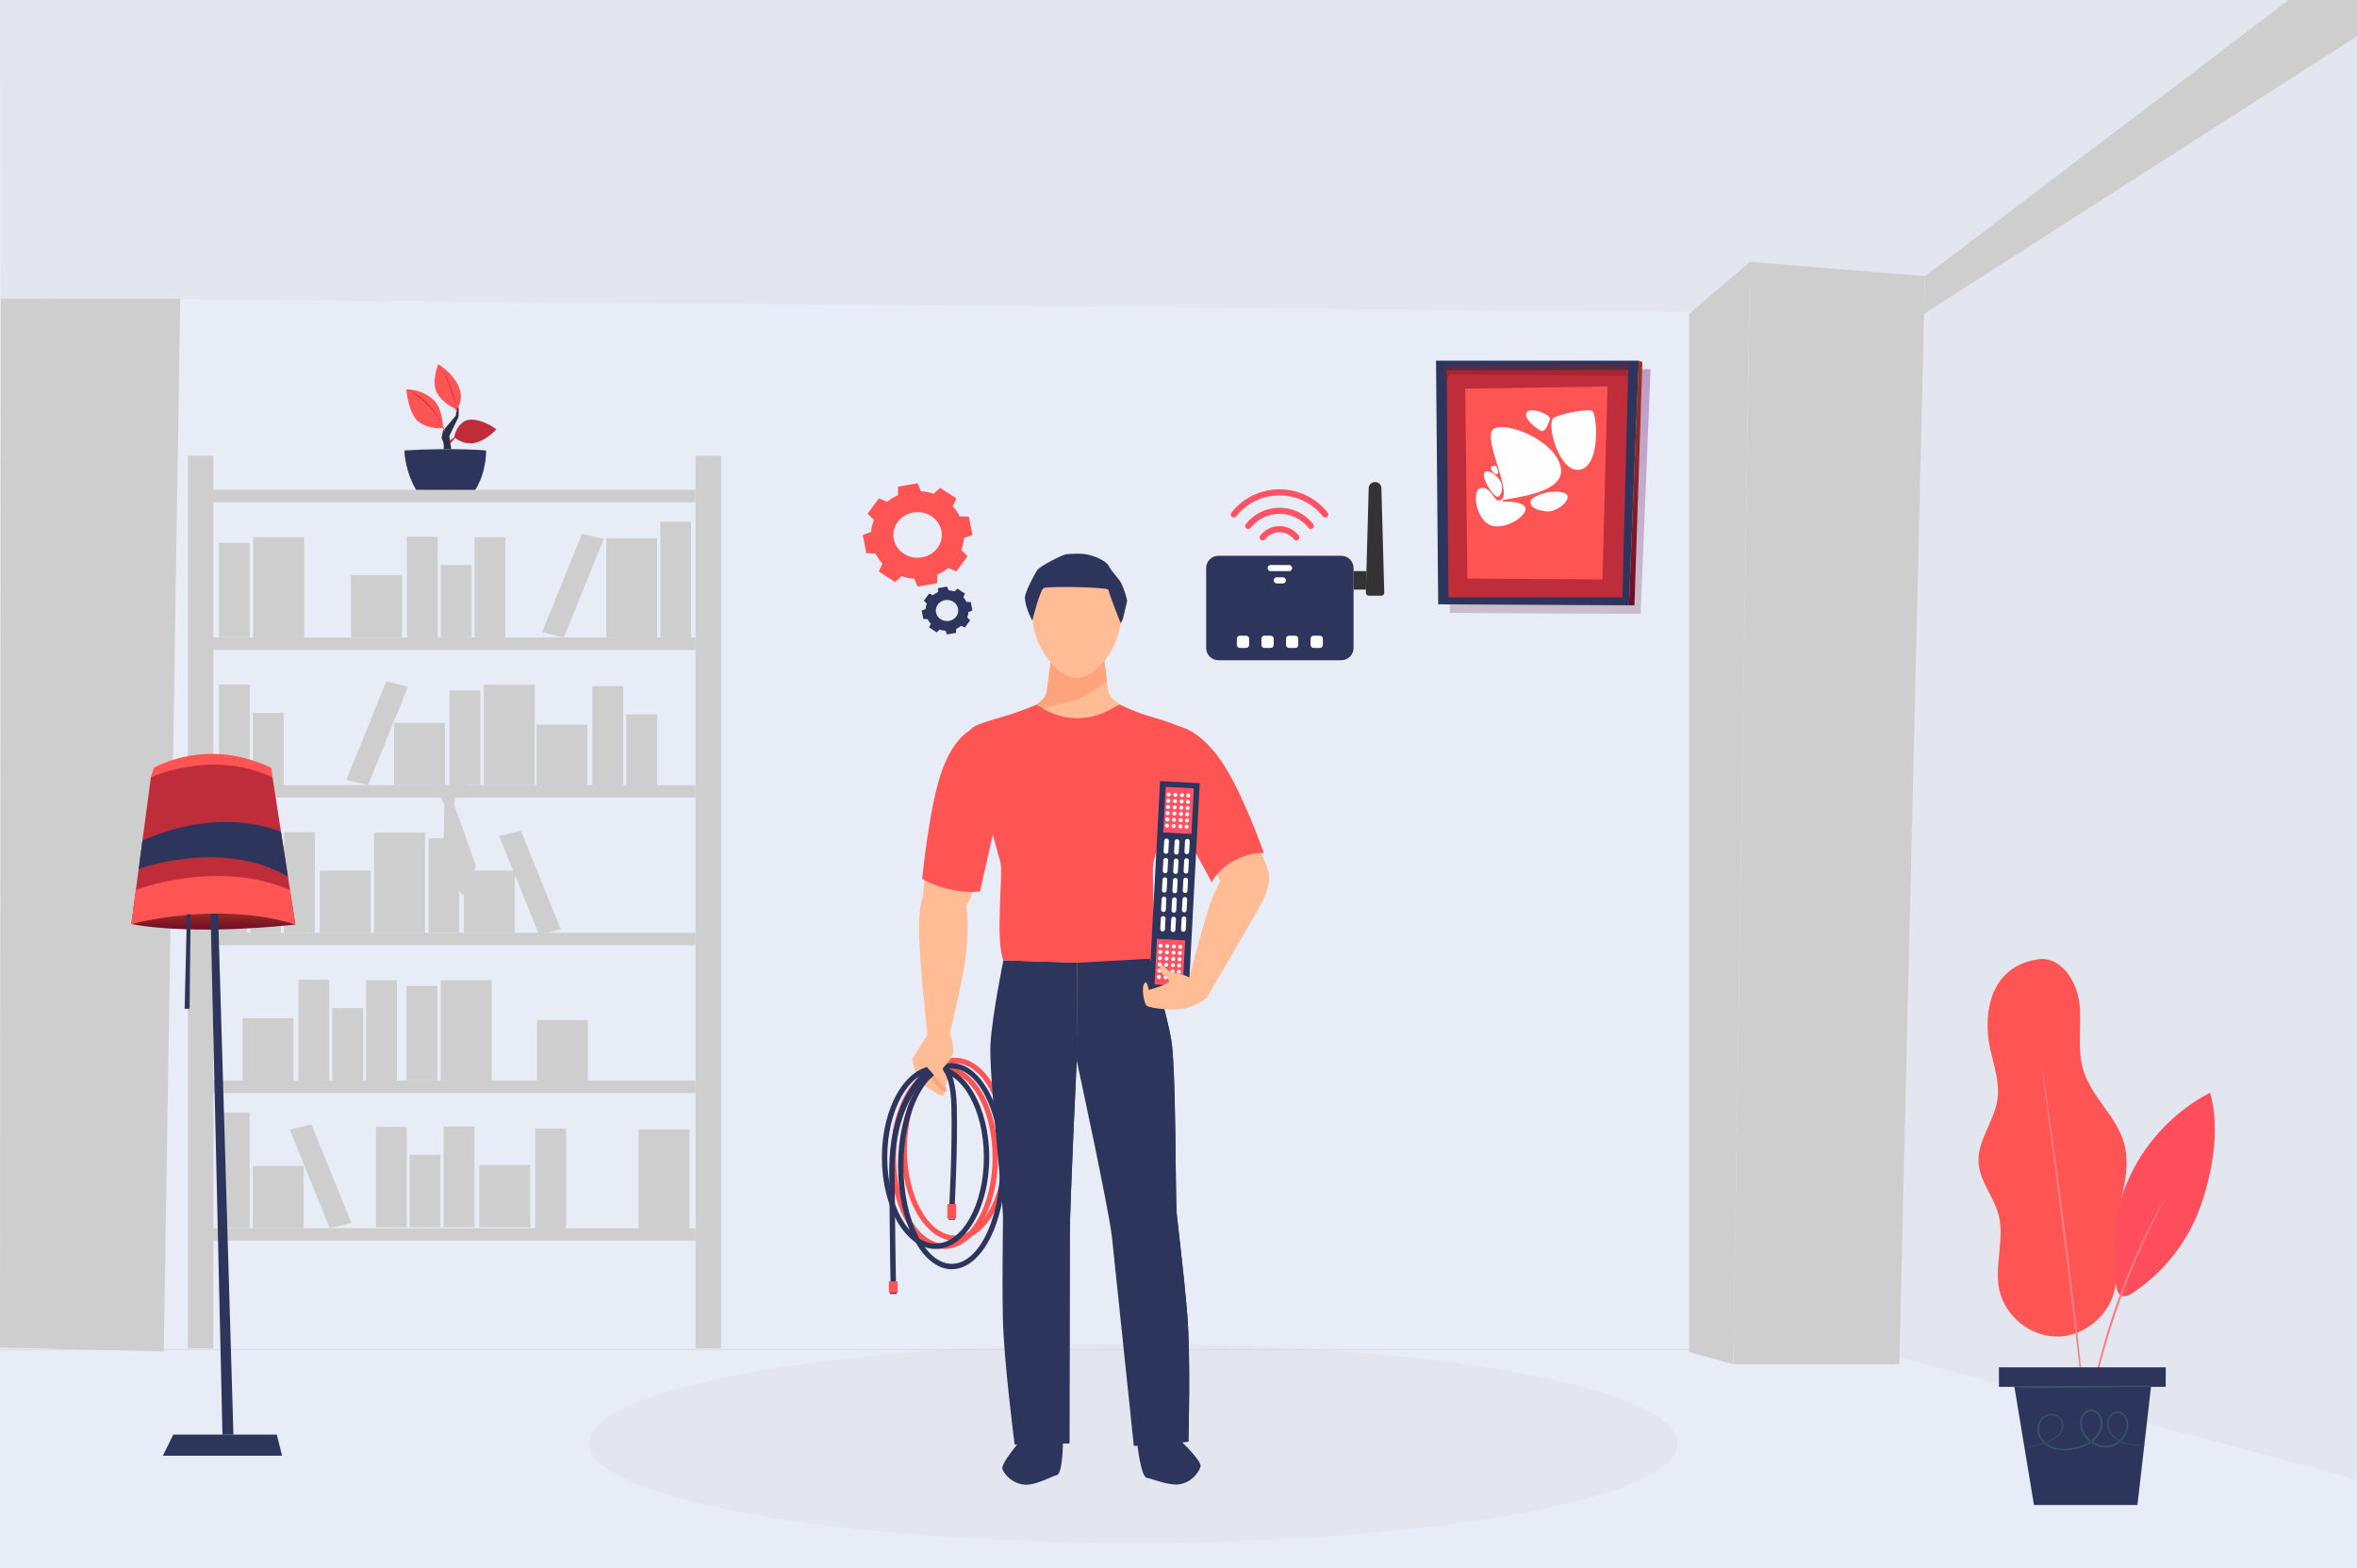 <?xml version="1.0" encoding="utf-8"?>
<!-- Generator: Adobe Illustrator 16.0.0, SVG Export Plug-In . SVG Version: 6.00 Build 0)  -->
<!DOCTYPE svg PUBLIC "-//W3C//DTD SVG 1.1//EN" "http://www.w3.org/Graphics/SVG/1.1/DTD/svg11.dtd">
<svg version="1.1" id="Layer_1" xmlns="http://www.w3.org/2000/svg" xmlns:xlink="http://www.w3.org/1999/xlink" x="0px" y="0px"
	 width="484px" height="322px" viewBox="0 0 484 322" enable-background="new 0 0 484 322" xml:space="preserve">
<rect x="0" y="0" width="484" height="322" fill="#808080" stroke="none"/>
<g>
	<defs>
		<rect id="SVGID_1_" x="-0.001" width="484.001" height="322"/>
	</defs>
	<clipPath id="SVGID_2_">
		<use xlink:href="#SVGID_1_"  overflow="visible"/>
	</clipPath>
	<g clip-path="url(#SVGID_2_)">
		<defs>
			<rect id="SVGID_3_" x="-0.001" width="484.001" height="322"/>
		</defs>
		<clipPath id="SVGID_4_">
			<use xlink:href="#SVGID_3_"  overflow="visible"/>
		</clipPath>
		<g clip-path="url(#SVGID_4_)">
			<polygon fill-rule="evenodd" clip-rule="evenodd" fill="#CECECE" points="486.58,304.475 383.568,276.969 -228.302,274.946 
				-331.057,304.482 -331.057,323.44 486.58,323.44 			"/>
			<polygon opacity="0.2" fill-rule="evenodd" clip-rule="evenodd" fill="#CECECE" points="-228.302,274.946 346.85,277.619 
				383.568,64.44 -234.91,59.11 			"/>
			<path fill-rule="evenodd" clip-rule="evenodd" fill="#E8ECF7" d="M604.252,159.899c0-158.023-149.357-286.913-332.483-286.913
				c-183.123,0-332.48,128.89-332.48,286.913s149.357,286.909,332.48,286.909C454.895,446.809,604.252,317.923,604.252,159.899z"/>
			<polygon opacity="0.2" fill-rule="evenodd" clip-rule="evenodd" fill="#CECECE" points="-0.001,0 0.161,61.137 395.108,64.44 
				493.766,-0.179 			"/>
			<polygon opacity="0.2" fill-rule="evenodd" clip-rule="evenodd" fill="#CECECE" points="486.58,5.786 395.108,64.44 
				390.055,278.702 486.58,304.475 			"/>
			<polygon fill-rule="evenodd" clip-rule="evenodd" fill="#CECECE" points="395.291,56.693 359.354,53.755 355.915,280.105 
				390.021,280.105 			"/>
			<polygon fill-rule="evenodd" clip-rule="evenodd" fill="#CECECE" points="359.354,53.755 346.85,64.44 346.85,277.619 
				355.915,280.105 			"/>
			<polygon fill-rule="evenodd" clip-rule="evenodd" fill="#CECECE" points="0.157,61.287 37.01,61.328 33.629,277.477 
				-0.001,276.716 			"/>
			<polygon fill-rule="evenodd" clip-rule="evenodd" fill="#CECECE" points="395.291,56.693 395.108,64.44 486.58,5.786 
				486.58,-3.617 474.73,-3.617 			"/>
		</g>
	</g>
	<linearGradient id="SVGID_6_" gradientUnits="userSpaceOnUse" x1="318.11" y1="126.054" x2="318.11" y2="75.826">
		<stop  offset="0" style="stop-color:#9E7D91"/>
		<stop  offset="1" style="stop-color:#822885"/>
	</linearGradient>
	<polygon opacity="0.42" clip-path="url(#SVGID_2_)" fill-rule="evenodd" clip-rule="evenodd" fill="url(#SVGID_6_)" points="
		297.736,125.85 297.289,75.826 338.932,75.826 336.901,126.054 	"/>
	<polygon clip-path="url(#SVGID_2_)" fill-rule="evenodd" clip-rule="evenodd" fill="#2D355C" points="295.328,124.084 
		294.88,74.06 336.522,74.06 334.496,124.288 	"/>
	<linearGradient id="SVGID_7_" gradientUnits="userSpaceOnUse" x1="335.877" y1="124.288" x2="335.877" y2="74.06">
		<stop  offset="0" style="stop-color:#700C29"/>
		<stop  offset="0" style="stop-color:#700C29"/>
		<stop  offset="0.97" style="stop-color:#A03321"/>
		<stop  offset="1" style="stop-color:#A03321"/>
	</linearGradient>
	<polygon clip-path="url(#SVGID_2_)" fill-rule="evenodd" clip-rule="evenodd" fill="url(#SVGID_7_)" points="336.522,74.06 
		337.259,74.357 335.627,124.288 334.496,124.288 	"/>
	<polygon clip-path="url(#SVGID_2_)" fill-rule="evenodd" clip-rule="evenodd" fill="#2D355C" points="296.992,122.636 
		296.459,75.231 334.35,75.231 334.35,75.944 297.086,76.025 297.428,122.636 	"/>
	<polygon clip-path="url(#SVGID_2_)" fill-rule="evenodd" clip-rule="evenodd" fill="#C02D3A" points="297.086,76.025 
		297.428,122.636 333.149,122.636 334.35,75.944 	"/>
	<polygon clip-path="url(#SVGID_2_)" fill-rule="evenodd" clip-rule="evenodd" fill="#FF5454" points="301.317,118.786 
		300.882,79.797 330.081,79.366 329.06,118.965 	"/>
	<path clip-path="url(#SVGID_2_)" fill-rule="evenodd" clip-rule="evenodd" fill="#FEFEFE" d="M307.657,102.779
		c3.833,0-3.382-12.675-1.059-14.608c2.319-1.933,12.899,2.23,13.908,7.882s-11.463,6.173-11.963,6.726
		c-0.496,0.545,2.543-0.26,4.329,0.985s-2.86,4.923-6.274,4.24c-3.418-0.684-4.557-7.292-2.555-7.772
		C306.05,99.751,306.766,102.779,307.657,102.779z"/>
	<path clip-path="url(#SVGID_2_)" fill-rule="evenodd" clip-rule="evenodd" fill="#FEFEFE" d="M307.331,101.957
		c0.696,0.301,1.388-1.258,0.989-2.612c-0.399-1.359-2.458-3.088-3.39-2.385C303.995,97.66,306.188,101.46,307.331,101.957z"/>
	<path clip-path="url(#SVGID_2_)" fill-rule="evenodd" clip-rule="evenodd" fill="#FEFEFE" d="M306.236,95.861
		c-0.228,0.285,0.302,1.473,1.055,1.494c0.752,0.02,0.138-1.494-0.163-1.66C306.822,95.532,306.424,95.625,306.236,95.861z"/>
	<path clip-path="url(#SVGID_2_)" fill-rule="evenodd" clip-rule="evenodd" fill="#FEFEFE" d="M314.347,102.746
		c0.13-0.582,3.487-2.327,6.481-1.652c2.999,0.675-0.871,4.167-3.243,3.915C315.217,104.76,314.054,104.04,314.347,102.746z"/>
	<path clip-path="url(#SVGID_2_)" fill-rule="evenodd" clip-rule="evenodd" fill="#FEFEFE" d="M318.77,86.108
		c-0.997,2.16,1.754,11.381,5.867,10.286c4.118-1.099,3.316-11.52,2.287-12.024C325.895,83.862,319.229,85.103,318.77,86.108z"/>
	<path clip-path="url(#SVGID_2_)" fill-rule="evenodd" clip-rule="evenodd" fill="#FEFEFE" d="M318.171,86.324
		c0.944-1.029-3.914-2.921-4.667-1.648s2.055,3.414,2.991,3.796C317.431,88.847,318.171,86.324,318.171,86.324z"/>
	<polygon opacity="0.5" clip-path="url(#SVGID_2_)" fill-rule="evenodd" clip-rule="evenodd" fill="#872128" points="
		296.459,75.231 297.086,78.414 297.721,76.823 334.317,77.229 334.317,74.8 	"/>
	<path opacity="0.2" clip-path="url(#SVGID_2_)" fill-rule="evenodd" clip-rule="evenodd" fill="#CECECE" d="M232.754,275.891
		c-61.703,0-111.723,9.163-111.723,20.458c0,11.3,50.021,20.459,111.727,20.459c61.703,0,111.723-9.159,111.723-20.459
		C344.481,285.054,294.461,275.891,232.754,275.891z"/>
	<path clip-path="url(#SVGID_2_)" fill-rule="evenodd" clip-rule="evenodd" fill="#2D355C" d="M97.208,101.184
		c0,0,2.612-3.577,2.612-8.691c0,0-6.71-0.61-16.765,0c0,0,0,4.208,2.694,8.553L97.208,101.184z"/>
	<path clip-path="url(#SVGID_2_)" fill-rule="evenodd" clip-rule="evenodd" fill="#292F47" d="M92.654,92.224l-0.395-2.698
		l1.872-3.853c0,0,0.399-3.093-0.936-5.383l-0.936-0.586c0,0,0.252-1.909,0.639-2.291h-0.244c0,0-0.659,1.729-0.765,2.767
		l0.916,0.423c0,0,1.277,2.344,0.785,4.769l-2.616,3.076l-0.305,1.563c0,0,0.623,0.83,0.427,2.213H92.654z"/>
	<path opacity="0.58" clip-path="url(#SVGID_2_)" fill-rule="evenodd" clip-rule="evenodd" fill="#2D355C" d="M99.413,96.004
		c0,0-1.013,4.032-7.65,3.992c-6.632-0.033-8.708-7.503-8.708-7.503s0.155,4.692,2.694,8.553l11.458,0.138
		C97.208,101.184,99.034,98.571,99.413,96.004z"/>
	<path clip-path="url(#SVGID_2_)" fill-rule="evenodd" clip-rule="evenodd" fill="#FF5454" d="M91.454,88.684l-0.545-0.801
		c0,0-2.303,0.411-4.688-1.086c-2.384-1.498-2.779-6.836-2.779-6.836s2.901-0.179,5.481,2.042c1.957,1.685,2.026,5.526,2.026,5.526
		l0.472,0.854L91.454,88.684z"/>
	<path clip-path="url(#SVGID_2_)" fill-rule="evenodd" clip-rule="evenodd" fill="#C02D3A" d="M91.051,87.715
		c0,0-2.299-5.843-7.609-7.755C83.442,79.96,88.162,81.889,91.051,87.715z"/>
	<path clip-path="url(#SVGID_2_)" fill-rule="evenodd" clip-rule="evenodd" fill="#C02D3A" d="M92.198,90.556l1.091-0.729
		c0,0,0.138-2.112,2.03-3.292c1.888-1.18,5.493,0.671,6.608,1.628c0,0-1.798,2.059-4.183,2.718c-2.385,0.659-4.281-0.96-4.281-0.96
		l-1.091,1.29L92.198,90.556z"/>
	<path clip-path="url(#SVGID_2_)" fill-rule="evenodd" clip-rule="evenodd" fill="#C02D3A" d="M93.342,89.896
		c0,0,1.766-1.835,3.381-2.238c1.615-0.407,5.204,0.505,5.204,0.505s-3.918-0.7-5.538-0.098
		C94.77,88.667,93.342,89.896,93.342,89.896z"/>
	<path clip-path="url(#SVGID_2_)" fill-rule="evenodd" clip-rule="evenodd" fill="#FF5454" d="M93.899,84.517l-0.062-0.57
		c0,0,1.559-1.713,0.35-4.577c-1.205-2.865-4.199-4.578-4.199-4.578s-1.119,2.856-0.61,4.948c0.651,2.702,4.126,4.203,4.126,4.203
		l0.211,0.671L93.899,84.517z"/>
	<path clip-path="url(#SVGID_2_)" fill-rule="evenodd" clip-rule="evenodd" fill="#C02D3A" d="M93.838,83.947
		c0,0-0.496-2.384-1.302-4.573c-0.814-2.189-2.547-4.582-2.547-4.582s1.693,2.556,2.393,4.614
		C93.081,81.465,93.838,83.947,93.838,83.947z"/>
	
		<rect x="41.189" y="100.573" clip-path="url(#SVGID_2_)" fill-rule="evenodd" clip-rule="evenodd" fill="#CECECE" width="101.644" height="2.547"/>
	
		<rect x="41.189" y="130.896" clip-path="url(#SVGID_2_)" fill-rule="evenodd" clip-rule="evenodd" fill="#CECECE" width="101.644" height="2.547"/>
	
		<rect x="41.189" y="161.218" clip-path="url(#SVGID_2_)" fill-rule="evenodd" clip-rule="evenodd" fill="#CECECE" width="101.644" height="2.547"/>
	
		<rect x="41.189" y="191.54" clip-path="url(#SVGID_2_)" fill-rule="evenodd" clip-rule="evenodd" fill="#CECECE" width="101.644" height="2.543"/>
	
		<rect x="41.189" y="221.862" clip-path="url(#SVGID_2_)" fill-rule="evenodd" clip-rule="evenodd" fill="#CECECE" width="101.644" height="2.547"/>
	
		<rect x="41.189" y="252.192" clip-path="url(#SVGID_2_)" fill-rule="evenodd" clip-rule="evenodd" fill="#CECECE" width="101.644" height="2.543"/>
	
		<rect x="142.833" y="93.591" clip-path="url(#SVGID_2_)" fill-rule="evenodd" clip-rule="evenodd" fill="#CECECE" width="5.237" height="183.292"/>
	
		<rect x="38.573" y="93.591" clip-path="url(#SVGID_2_)" fill-rule="evenodd" clip-rule="evenodd" fill="#CECECE" width="5.233" height="183.292"/>
	
		<rect x="135.59" y="107.112" clip-path="url(#SVGID_2_)" fill-rule="evenodd" clip-rule="evenodd" fill="#CECECE" width="6.327" height="23.783"/>
	
		<rect x="97.452" y="110.294" clip-path="url(#SVGID_2_)" fill-rule="evenodd" clip-rule="evenodd" fill="#CECECE" width="6.327" height="20.602"/>
	
		<rect x="44.965" y="111.466" clip-path="url(#SVGID_2_)" fill-rule="evenodd" clip-rule="evenodd" fill="#CECECE" width="6.323" height="19.385"/>
	
		<rect x="90.51" y="116.02" clip-path="url(#SVGID_2_)" fill-rule="evenodd" clip-rule="evenodd" fill="#CECECE" width="6.327" height="14.876"/>
	
		<rect x="83.552" y="110.201" clip-path="url(#SVGID_2_)" fill-rule="evenodd" clip-rule="evenodd" fill="#CECECE" width="6.323" height="20.695"/>
	
		<rect x="51.927" y="146.382" clip-path="url(#SVGID_2_)" fill-rule="evenodd" clip-rule="evenodd" fill="#CECECE" width="6.323" height="14.885"/>
	
		<rect x="44.965" y="140.572" clip-path="url(#SVGID_2_)" fill-rule="evenodd" clip-rule="evenodd" fill="#CECECE" width="6.323" height="20.695"/>
	<polygon clip-path="url(#SVGID_2_)" fill-rule="evenodd" clip-rule="evenodd" fill="#CECECE" points="111.311,129.821 
		115.774,130.892 123.978,110.665 119.518,109.59 	"/>
	
		<rect x="124.498" y="110.518" clip-path="url(#SVGID_2_)" fill-rule="evenodd" clip-rule="evenodd" fill="#CECECE" width="10.458" height="20.377"/>
	<polygon clip-path="url(#SVGID_2_)" fill-rule="evenodd" clip-rule="evenodd" fill="#CECECE" points="71.117,160.144 
		75.581,161.214 83.788,140.987 79.324,139.913 	"/>
	
		<rect x="80.927" y="148.425" clip-path="url(#SVGID_2_)" fill-rule="evenodd" clip-rule="evenodd" fill="#CECECE" width="10.453" height="12.793"/>
	
		<rect x="72.081" y="118.106" clip-path="url(#SVGID_2_)" fill-rule="evenodd" clip-rule="evenodd" fill="#CECECE" width="10.453" height="12.789"/>
	
		<rect x="128.604" y="146.704" clip-path="url(#SVGID_2_)" fill-rule="evenodd" clip-rule="evenodd" fill="#CECECE" width="6.323" height="14.88"/>
	
		<rect x="121.638" y="140.889" clip-path="url(#SVGID_2_)" fill-rule="evenodd" clip-rule="evenodd" fill="#CECECE" width="6.332" height="20.695"/>
	
		<rect x="110.171" y="148.791" clip-path="url(#SVGID_2_)" fill-rule="evenodd" clip-rule="evenodd" fill="#CECECE" width="10.457" height="12.793"/>
	
		<rect x="52" y="110.294" clip-path="url(#SVGID_2_)" fill-rule="evenodd" clip-rule="evenodd" fill="#CECECE" width="10.458" height="20.602"/>
	
		<rect x="83.47" y="202.437" clip-path="url(#SVGID_2_)" fill-rule="evenodd" clip-rule="evenodd" fill="#CECECE" width="6.332" height="19.381"/>
	
		<rect x="110.252" y="209.443" clip-path="url(#SVGID_2_)" fill-rule="evenodd" clip-rule="evenodd" fill="#CECECE" width="10.454" height="12.793"/>
	
		<rect x="90.506" y="201.261" clip-path="url(#SVGID_2_)" fill-rule="evenodd" clip-rule="evenodd" fill="#CECECE" width="10.453" height="20.605"/>
	
		<rect x="92.308" y="141.788" clip-path="url(#SVGID_2_)" fill-rule="evenodd" clip-rule="evenodd" fill="#CECECE" width="6.328" height="19.385"/>
	
		<rect x="99.348" y="140.612" clip-path="url(#SVGID_2_)" fill-rule="evenodd" clip-rule="evenodd" fill="#CECECE" width="10.458" height="20.605"/>
	<polygon clip-path="url(#SVGID_2_)" fill-rule="evenodd" clip-rule="evenodd" fill="#CECECE" points="102.505,171.679 
		110.708,191.91 115.172,190.84 106.965,170.604 	"/>
	
		<rect x="95.246" y="178.759" clip-path="url(#SVGID_2_)" fill-rule="evenodd" clip-rule="evenodd" fill="#CECECE" width="10.453" height="12.789"/>
	
		<rect x="44.424" y="170.946" clip-path="url(#SVGID_2_)" fill-rule="evenodd" clip-rule="evenodd" fill="#CECECE" width="6.323" height="20.602"/>
	
		<rect x="51.362" y="176.668" clip-path="url(#SVGID_2_)" fill-rule="evenodd" clip-rule="evenodd" fill="#CECECE" width="6.327" height="14.884"/>
	
		<rect x="58.324" y="170.854" clip-path="url(#SVGID_2_)" fill-rule="evenodd" clip-rule="evenodd" fill="#CECECE" width="6.323" height="20.694"/>
	
		<rect x="65.66" y="178.759" clip-path="url(#SVGID_2_)" fill-rule="evenodd" clip-rule="evenodd" fill="#CECECE" width="10.458" height="12.789"/>
	
		<rect x="75.186" y="201.261" clip-path="url(#SVGID_2_)" fill-rule="evenodd" clip-rule="evenodd" fill="#CECECE" width="6.323" height="20.605"/>
	
		<rect x="131.11" y="231.908" clip-path="url(#SVGID_2_)" fill-rule="evenodd" clip-rule="evenodd" fill="#CECECE" width="10.458" height="20.602"/>
	
		<rect x="109.903" y="231.729" clip-path="url(#SVGID_2_)" fill-rule="evenodd" clip-rule="evenodd" fill="#CECECE" width="6.327" height="20.602"/>
	
		<rect x="68.244" y="206.985" clip-path="url(#SVGID_2_)" fill-rule="evenodd" clip-rule="evenodd" fill="#CECECE" width="6.327" height="14.877"/>
	
		<rect x="61.282" y="201.171" clip-path="url(#SVGID_2_)" fill-rule="evenodd" clip-rule="evenodd" fill="#CECECE" width="6.328" height="20.695"/>
	
		<rect x="49.812" y="209.077" clip-path="url(#SVGID_2_)" fill-rule="evenodd" clip-rule="evenodd" fill="#CECECE" width="10.457" height="12.789"/>
	
		<rect x="87.987" y="172.118" clip-path="url(#SVGID_2_)" fill-rule="evenodd" clip-rule="evenodd" fill="#CECECE" width="6.323" height="19.385"/>
	
		<rect x="76.821" y="170.946" clip-path="url(#SVGID_2_)" fill-rule="evenodd" clip-rule="evenodd" fill="#CECECE" width="10.458" height="20.602"/>
	
		<rect x="44.937" y="228.409" clip-path="url(#SVGID_2_)" fill-rule="evenodd" clip-rule="evenodd" fill="#CECECE" width="6.332" height="23.779"/>
	
		<rect x="77.188" y="231.404" clip-path="url(#SVGID_2_)" fill-rule="evenodd" clip-rule="evenodd" fill="#CECECE" width="6.332" height="20.601"/>
	
		<rect x="84.129" y="237.129" clip-path="url(#SVGID_2_)" fill-rule="evenodd" clip-rule="evenodd" fill="#CECECE" width="6.323" height="14.876"/>
	
		<rect x="91.096" y="231.318" clip-path="url(#SVGID_2_)" fill-rule="evenodd" clip-rule="evenodd" fill="#CECECE" width="6.323" height="20.69"/>
	<polygon clip-path="url(#SVGID_2_)" fill-rule="evenodd" clip-rule="evenodd" fill="#CECECE" points="59.5,231.953 67.707,252.18 
		72.167,251.11 63.959,230.883 	"/>
	
		<rect x="51.903" y="239.396" clip-path="url(#SVGID_2_)" fill-rule="evenodd" clip-rule="evenodd" fill="#CECECE" width="10.453" height="12.797"/>
	
		<rect x="98.428" y="239.217" clip-path="url(#SVGID_2_)" fill-rule="evenodd" clip-rule="evenodd" fill="#CECECE" width="10.457" height="12.792"/>
	<path clip-path="url(#SVGID_2_)" fill-rule="evenodd" clip-rule="evenodd" fill="#B8D1FF" d="M78.164,174.246
		c-0.028-0.256-0.069-0.439-0.13-0.521C77.855,173.49,77.928,173.729,78.164,174.246z"/>
	<polygon clip-path="url(#SVGID_2_)" fill-rule="evenodd" clip-rule="evenodd" fill="#CECECE" points="91.714,162.886 
		95.905,161.145 92.503,160.55 	"/>
	<polygon clip-path="url(#SVGID_2_)" fill-rule="evenodd" clip-rule="evenodd" fill="#CECECE" points="88.369,161.718 
		91.714,162.886 90.852,160.55 	"/>
	<path clip-path="url(#SVGID_2_)" fill-rule="evenodd" clip-rule="evenodd" fill="#CECECE" d="M90.55,162.471
		c-0.35,0.546,0.358,2.271,0.684,2.597c0.326,0.325,1.758,0.293,1.969-0.045c0.22-0.338,0.375-2.124,0.118-2.511
		C93.069,162.129,90.843,162.011,90.55,162.471z"/>
	<polygon clip-path="url(#SVGID_2_)" fill-rule="evenodd" clip-rule="evenodd" fill="#CECECE" points="91.234,165.067 
		91.026,178.539 95.051,183.895 97.745,177.84 93.203,165.022 	"/>
	
		<line opacity="0.5" clip-path="url(#SVGID_2_)" fill-rule="evenodd" clip-rule="evenodd" fill="none" stroke="#CECECE" stroke-width="0.216" stroke-miterlimit="2.613" x1="347.513" y1="277.144" x2="-0.978" y2="277.144"/>
	<linearGradient id="SVGID_8_" gradientUnits="userSpaceOnUse" x1="43.808" y1="190.866" x2="43.808" y2="186.661">
		<stop  offset="0" style="stop-color:#700C29"/>
		<stop  offset="0" style="stop-color:#700C29"/>
		<stop  offset="0.97" style="stop-color:#A03321"/>
		<stop  offset="1" style="stop-color:#A03321"/>
	</linearGradient>
	<path clip-path="url(#SVGID_2_)" fill-rule="evenodd" clip-rule="evenodd" fill="url(#SVGID_8_)" d="M26.964,189.725
		c0,0,10.95,2.49,33.688,0.114C60.651,189.839,48.338,182.763,26.964,189.725z"/>
	<polygon clip-path="url(#SVGID_2_)" fill-rule="evenodd" clip-rule="evenodd" fill="#2D355C" points="33.446,298.9 35.586,294.566 
		56.843,294.566 57.917,298.9 	"/>
	<path clip-path="url(#SVGID_2_)" fill-rule="evenodd" clip-rule="evenodd" fill="#FF5454" d="M30.988,159.586l0.61-1.92
		c0,0,10.64-6.441,24.121,0l0.244,1.92C55.964,159.586,41.145,155.814,30.988,159.586z"/>
	<polygon clip-path="url(#SVGID_2_)" fill-rule="evenodd" clip-rule="evenodd" fill="#2D355C" points="45.681,294.566 
		42.861,171.016 44.294,171.016 47.932,294.566 	"/>
	<path clip-path="url(#SVGID_2_)" fill-rule="evenodd" clip-rule="evenodd" fill="#C02D3A" d="M26.964,189.725l4.024-30.139
		c0,0,12.483-5.823,24.976,0l4.688,30.253C60.651,189.839,44.286,184.31,26.964,189.725z"/>
	<path clip-path="url(#SVGID_2_)" fill-rule="evenodd" clip-rule="evenodd" fill="#2D355C" d="M28.474,178.422
		c0,0,17.273-6.328,30.656,1.591l-1.424-9.188c0,0-11.89-5.627-28.458,1.774L28.474,178.422z"/>
	<path clip-path="url(#SVGID_2_)" fill-rule="evenodd" clip-rule="evenodd" fill="#FF5454" d="M27.896,182.73
		c0,0,16.65-6.438,31.657,0l1.099,7.108c0,0-13.054-4.984-33.688-0.114L27.896,182.73z"/>
	<polygon clip-path="url(#SVGID_2_)" fill-rule="evenodd" clip-rule="evenodd" fill="#2D355C" points="38.381,187.756 
		37.914,207.124 38.927,207.124 39.146,187.694 	"/>
	<path clip-path="url(#SVGID_2_)" fill-rule="evenodd" clip-rule="evenodd" fill="#FF4E5B" d="M453.824,224.36
		c2.141,7.251,0.513,16.561-2.075,23.661c-2.601,7.097-7.52,13.322-13.826,17.473c-0.717,0.468-1.624,0.924-2.373,0.521
		c-0.618-0.334-0.83-1.095-0.964-1.782c-1.521-7.764-0.46-16.012,2.979-23.137C441.007,233.972,446.805,228.01,453.824,224.36z"/>
	<path clip-path="url(#SVGID_2_)" fill-rule="evenodd" clip-rule="evenodd" fill="#FF5454" d="M419.095,196.898
		c4.517-0.126,7.491,4.892,7.939,9.384c0.451,4.496-0.55,9.155,0.772,13.476c1.673,5.485,6.796,9.42,8.35,14.934
		c1.835,6.515-1.737,13.273-1.908,20.032c-0.081,3.287,0.643,6.611,0.037,9.847c-1.025,5.452-6.23,9.807-11.776,9.867
		c-5.546,0.057-10.836-4.203-11.971-9.636c-1.058-5.058,1.176-10.44-0.167-15.438c-0.984-3.694-3.854-6.832-4.09-10.648
		c-0.276-4.537,3.239-8.464,3.891-12.972c0.65-4.501-1.624-8.899-1.966-13.44C407.608,204.166,410.978,197.773,419.095,196.898z"/>
	<path clip-path="url(#SVGID_2_)" fill-rule="evenodd" clip-rule="evenodd" fill="#FA7D7D" d="M428.982,289.606
		c0.013,0.005,0.058-0.15,0.135-0.447c0.077-0.346,0.175-0.777,0.297-1.306c0.244-1.144,0.623-2.779,1.115-4.806
		c0.98-4.053,2.522-9.599,4.654-15.585c2.133-5.985,4.448-11.263,6.246-15.019c0.896-1.88,1.645-3.39,2.173-4.427
		c0.244-0.492,0.443-0.892,0.599-1.204c0.134-0.281,0.195-0.428,0.179-0.439c-0.008-0.005-0.098,0.13-0.256,0.395
		c-0.176,0.309-0.396,0.695-0.668,1.163c-0.577,1.014-1.367,2.511-2.299,4.379c-1.872,3.727-4.24,9-6.384,15.006
		c-2.133,6.01-3.634,11.593-4.541,15.658c-0.456,2.042-0.79,3.698-0.985,4.846c-0.089,0.537-0.162,0.977-0.22,1.326
		C428.987,289.444,428.967,289.606,428.982,289.606z"/>
	<path clip-path="url(#SVGID_2_)" fill-rule="evenodd" clip-rule="evenodd" fill="#FA7D7D" d="M419.282,219.104
		c-0.017,0,0.004,0.248,0.062,0.716c0.061,0.509,0.146,1.196,0.256,2.063c0.24,1.826,0.582,4.402,0.997,7.563
		c0.851,6.393,2.014,15.219,3.239,24.976c1.229,9.758,2.282,18.6,3.039,24.996c0.379,3.178,0.688,5.754,0.907,7.589
		c0.11,0.858,0.199,1.55,0.261,2.055c0.069,0.472,0.105,0.716,0.122,0.716c0.012-0.004,0-0.256-0.032-0.724
		c-0.049-0.513-0.11-1.205-0.184-2.071c-0.188-1.835-0.451-4.415-0.773-7.597c-0.679-6.409-1.688-15.259-2.913-25.021
		c-1.229-9.762-2.441-18.587-3.365-24.963c-0.472-3.162-0.858-5.726-1.131-7.553c-0.139-0.854-0.248-1.542-0.334-2.047
		C419.348,219.339,419.295,219.1,419.282,219.104z"/>
	
		<rect x="410.473" y="280.753" clip-path="url(#SVGID_2_)" fill-rule="evenodd" clip-rule="evenodd" fill="#2D355C" width="34.249" height="4.004"/>
	<polygon clip-path="url(#SVGID_2_)" fill-rule="evenodd" clip-rule="evenodd" fill="#2D355C" points="413.646,284.757 
		417.671,309.02 438.915,309.02 441.702,284.757 	"/>
	<path clip-path="url(#SVGID_2_)" fill-rule="evenodd" clip-rule="evenodd" fill="#365864" d="M441.809,284.59
		c0,0.098-6.323,0.252-14.128,0.346c-7.809,0.098-14.136,0.098-14.136,0.008c0-0.089,6.327-0.248,14.128-0.346
		C435.477,284.496,441.809,284.496,441.809,284.59z"/>
	<path clip-path="url(#SVGID_2_)" fill-rule="evenodd" clip-rule="evenodd" fill="#365864" d="M440.641,296.731
		c0,0.008-0.065,0.021-0.191,0.028c-0.146,0.004-0.338,0.021-0.565,0.028c-0.501,0.013-1.241,0.033-2.189-0.089
		c-0.936-0.118-2.128-0.383-3.238-1.217c-0.546-0.407-1.07-0.956-1.408-1.664c-0.338-0.7-0.488-1.587-0.203-2.441
		c0.264-0.838,1.123-1.583,2.136-1.538c0.505,0.024,0.989,0.28,1.322,0.667c0.334,0.379,0.554,0.871,0.659,1.367
		c0.419,2.075-1.037,4.387-3.251,5.106c-2.254,0.761-4.964-0.524-6.079-2.787c-0.28-0.562-0.464-1.18-0.492-1.835
		c-0.032-0.639,0.102-1.326,0.496-1.888c0.387-0.546,1.001-0.965,1.705-1.021c0.708-0.073,1.412,0.321,1.795,0.891
		c0.406,0.562,0.602,1.241,0.59,1.917c-0.009,0.667-0.195,1.318-0.492,1.896c-0.591,1.177-1.616,2.043-2.73,2.588
		c-1.119,0.55-2.312,0.843-3.495,0.993c-1.181,0.139-2.381,0.077-3.472-0.31c-1.082-0.378-2.034-1.103-2.608-2.042
		c-0.59-0.932-0.691-2.12-0.337-3.093c0.329-0.98,1.167-1.778,2.152-1.921c0.968-0.13,1.94,0.236,2.507,0.937
		c0.573,0.72,0.545,1.692,0.22,2.404c-0.31,0.736-0.867,1.273-1.437,1.645c-0.574,0.378-1.164,0.622-1.701,0.83
		c-0.545,0.203-1.046,0.366-1.502,0.496c-0.915,0.265-1.64,0.411-2.136,0.492c-0.244,0.037-0.436,0.069-0.562,0.081
		c-0.13,0.021-0.191,0.024-0.191,0.013c0-0.004,0.062-0.021,0.184-0.045c0.146-0.032,0.329-0.069,0.562-0.114
		c0.483-0.102,1.204-0.269,2.107-0.549c0.447-0.139,0.944-0.313,1.478-0.525c0.532-0.207,1.106-0.455,1.655-0.83
		c0.546-0.366,1.066-0.879,1.348-1.566c0.293-0.671,0.301-1.546-0.212-2.173c-0.509-0.626-1.408-0.964-2.279-0.83
		c-0.87,0.131-1.623,0.851-1.924,1.754c-0.322,0.903-0.229,1.974,0.325,2.849c0.533,0.866,1.433,1.542,2.454,1.9
		c1.029,0.366,2.185,0.423,3.332,0.276c1.144-0.15,2.312-0.436,3.386-0.96c1.065-0.525,2.026-1.352,2.575-2.441
		c0.558-1.063,0.672-2.462-0.069-3.467c-0.342-0.497-0.915-0.802-1.497-0.753c-0.578,0.04-1.119,0.407-1.448,0.879
		c-0.342,0.476-0.473,1.086-0.439,1.676c0.024,0.591,0.195,1.172,0.455,1.705c1.038,2.12,3.605,3.341,5.685,2.629
		c2.075-0.659,3.451-2.845,3.072-4.736c-0.098-0.472-0.297-0.911-0.59-1.257c-0.293-0.338-0.708-0.558-1.131-0.582
		c-0.867-0.041-1.652,0.602-1.893,1.358c-0.265,0.77-0.139,1.596,0.171,2.263c0.313,0.68,0.806,1.208,1.331,1.611
		c1.054,0.81,2.217,1.099,3.137,1.237c0.936,0.134,1.673,0.134,2.173,0.15c0.232,0,0.419,0.004,0.565,0.004
		C440.575,296.724,440.641,296.728,440.641,296.731z"/>
	<path clip-path="url(#SVGID_2_)" fill-rule="evenodd" clip-rule="evenodd" fill="#2D355C" d="M209.472,295.873
		c0,0-3.85,4.488-3.646,5.676c0.118,0.676,1.737,3.121,4.679,3.301c2.238,0.142,5.892-1.9,6.462-1.962
		c1.318-0.134,1.314-7.218,1.314-7.218L209.472,295.873z"/>
	<path clip-path="url(#SVGID_2_)" fill-rule="evenodd" clip-rule="evenodd" fill="#2D355C" d="M242.325,295.727
		c0,0,4.285,4.069,4.208,5.27c-0.045,0.684-1.408,3.283-4.317,3.768c-2.213,0.366-6.055-1.29-6.628-1.29
		c-1.327,0-2.051-7.047-2.051-7.047L242.325,295.727z"/>
	<path clip-path="url(#SVGID_2_)" fill-rule="evenodd" clip-rule="evenodd" fill="#FFBC95" d="M191.698,210.477l-4.427,7.016
		c0,0,0.879,3.841,1.375,4.488c0.504,0.643,3.605,2.425,4.036,2.709c0.436,0.281,1.176,0.347,1.278,0.103
		c0.098-0.24-1.322-1.645-0.525-3.866c0.793-2.229,1.688-3.955,1.762-5.399C195.364,212.32,191.698,210.477,191.698,210.477z"/>
	<path clip-path="url(#SVGID_2_)" fill-rule="evenodd" clip-rule="evenodd" fill="#FFA37C" d="M191.735,218.509
		c0,0,0.508,2.169,0.81,2.646c0.301,0.479,0.879,1.037,1.273,1.461c0.395,0.419,0.606,1.31,0.509,1.452
		c-0.285,0.419-0.977-0.09-1.294-0.439c-0.317-0.354-1.066-1.147-1.4-1.729c-0.333-0.582-1.212-1.969-1.253-2.466
		C190.339,218.928,191.735,218.509,191.735,218.509z"/>
	<path clip-path="url(#SVGID_2_)" fill-rule="evenodd" clip-rule="evenodd" fill="#FFA37C" d="M191.409,217.891
		c0,0,1.046,1.79,1.444,2.132c0.391,0.351,0.749,0.289,1.367,0.488c0.513,0.163,1.147,0.562,1.196,1.034
		c0.045,0.468-0.765,0.305-1.204,0.235c-0.558-0.081-1.522-0.415-1.974-0.842c-0.452-0.432-1.615-1.425-1.786-1.864
		C190.282,218.644,191.409,217.891,191.409,217.891z"/>
	<path clip-path="url(#SVGID_2_)" fill-rule="evenodd" clip-rule="evenodd" fill="#FFA37C" d="M191.397,217.573
		c0,0,1.127,1.331,1.505,1.559c0.383,0.224,0.671,0.122,1.213,0.191c0.447,0.053,1.033,0.293,1.139,0.675
		c0.11,0.383-0.586,0.375-0.96,0.383c-0.476,0.012-1.326-0.118-1.766-0.402c-0.439-0.289-1.546-0.94-1.754-1.274
		C190.567,218.371,191.397,217.573,191.397,217.573z"/>
	<path clip-path="url(#SVGID_2_)" fill-rule="evenodd" clip-rule="evenodd" fill="#FF5454" d="M193.903,256.448
		c-6.079,0-11.027-8.431-11.027-18.799c0-10.363,4.948-18.794,11.027-18.794s11.027,8.431,11.027,18.794
		C204.931,248.018,199.982,256.448,193.903,256.448L193.903,256.448z M193.903,219.966L193.903,219.966
		c-5.469,0-9.916,7.935-9.916,17.684c0,9.758,4.447,17.688,9.916,17.688s9.92-7.931,9.92-17.688
		C203.824,227.9,199.372,219.966,193.903,219.966z"/>
	<path clip-path="url(#SVGID_2_)" fill-rule="evenodd" clip-rule="evenodd" fill="#FF5454" d="M196.149,254.784
		c-6.079,0-11.027-8.431-11.027-18.795c0-10.359,4.948-18.794,11.027-18.794s11.027,8.435,11.027,18.794
		C207.177,246.354,202.229,254.784,196.149,254.784L196.149,254.784z M196.149,218.306L196.149,218.306
		c-5.469,0-9.92,7.935-9.92,17.684c0,9.754,4.451,17.688,9.92,17.688s9.917-7.935,9.917-17.688
		C206.066,226.24,201.618,218.306,196.149,218.306z"/>
	<path clip-path="url(#SVGID_2_)" fill-rule="evenodd" clip-rule="evenodd" fill="#2D355C" d="M195.438,260.611
		c-6.083,0-11.027-9.497-11.027-21.163c0-11.67,4.944-21.163,11.027-21.163s11.027,9.493,11.027,21.163
		C206.464,251.114,201.521,260.611,195.438,260.611L195.438,260.611z M195.438,219.396L195.438,219.396
		c-5.469,0-9.916,8.992-9.916,20.052c0,11.056,4.447,20.052,9.916,20.052s9.916-8.996,9.916-20.052
		C205.354,228.389,200.906,219.396,195.438,219.396z"/>
	<path clip-path="url(#SVGID_2_)" fill-rule="evenodd" clip-rule="evenodd" fill="#2D355C" d="M183.43,264.354
		c-0.297,0-0.545-0.24-0.553-0.541c0-0.062-0.138-6.026-0.277-23.039c-0.138-17.338,9.192-22.477,9.587-22.685
		c0.276-0.146,0.606-0.041,0.749,0.229c0.146,0.272,0.045,0.602-0.228,0.748c-0.089,0.049-9.131,5.082-9,21.7
		c0.138,16.996,0.281,22.961,0.281,23.019c0.008,0.309-0.232,0.562-0.541,0.569C183.442,264.354,183.438,264.354,183.43,264.354z"/>
	
		<rect x="182.53" y="263.105" clip-path="url(#SVGID_2_)" fill-rule="evenodd" clip-rule="evenodd" fill="#FF5454" width="1.803" height="2.34"/>
	
		<rect x="182.75" y="265.441" clip-path="url(#SVGID_2_)" fill-rule="evenodd" clip-rule="evenodd" fill="#2D355C" width="1.363" height="0.248"/>
	
		<rect x="194.774" y="250.223" clip-path="url(#SVGID_2_)" fill-rule="evenodd" clip-rule="evenodd" fill="#2D355C" width="1.359" height="0.244"/>
	<path clip-path="url(#SVGID_2_)" fill-rule="evenodd" clip-rule="evenodd" fill="#2D355C" d="M195.438,249.002
		c-0.012,0-0.021,0-0.028,0c-0.31-0.016-0.545-0.276-0.529-0.586c0.012-0.126,0.712-12.536,0.48-21.272
		c-0.212-8.064-2.914-8.378-2.938-8.382c-0.301-0.024-0.533-0.281-0.521-0.582c0.017-0.293,0.252-0.525,0.545-0.525
		c0.008,0,0.008,0,0.012,0c0.387,0.009,3.772,0.334,4.012,9.461c0.232,8.781-0.472,21.24-0.476,21.366
		C195.975,248.778,195.73,249.002,195.438,249.002z"/>
	
		<rect x="194.538" y="247.232" clip-path="url(#SVGID_2_)" fill-rule="evenodd" clip-rule="evenodd" fill="#FF5454" width="1.799" height="2.982"/>
	<path clip-path="url(#SVGID_2_)" fill-rule="evenodd" clip-rule="evenodd" fill="#2D355C" d="M192.113,256.448
		c-6.079,0-11.027-8.431-11.027-18.799c0-10.363,4.948-18.794,11.027-18.794c6.083,0,11.027,8.431,11.027,18.794
		C203.14,248.018,198.196,256.448,192.113,256.448L192.113,256.448z M192.113,219.966L192.113,219.966
		c-5.469,0-9.917,7.935-9.917,17.684c0,9.758,4.448,17.688,9.917,17.688c5.473,0,9.92-7.931,9.92-17.688
		C202.033,227.9,197.586,219.966,192.113,219.966z"/>
	<path clip-path="url(#SVGID_2_)" fill-rule="evenodd" clip-rule="evenodd" fill="#FFBC95" d="M190.99,215.522
		c0,0-0.96,3.39-0.476,3.805c0.484,0.415,2.779,3.234,3.031,3.556c0.248,0.322,0.578,0.762,0.806-0.602
		c0.224-1.363-0.96-2.56-0.716-2.971c0.24-0.415,1.965-1.705,2.124-3.499c0.163-1.795-1.196-5.066-1.701-5.322
		C193.554,210.237,190.742,214.139,190.99,215.522z"/>
	<path clip-path="url(#SVGID_2_)" fill-rule="evenodd" clip-rule="evenodd" fill="#FFBC95" d="M236.291,174.894
		c2.714-8.297,9.729-22.522,5.635-25.004c-5.33-3.239-20.679-5.241-20.679-5.241v0.261c0,0-15.486,1.277-20.833,4.496
		c-4.094,2.47,3.007,17.399,5.696,25.708c0.643,1.994,0.562,10.926,0.301,18.844c-0.065,1.957-1.664,10.938-1.4,14.652
		c0.078,1.106,12.614,7.987,16.125,8.17v-0.264c3.512-0.171,16.064-7.016,16.15-8.122c0.277-3.715-1.444-12.598-1.505-14.551
		C235.546,185.921,235.635,176.883,236.291,174.894z"/>
	<path clip-path="url(#SVGID_2_)" fill-rule="evenodd" clip-rule="evenodd" fill="#FFBC95" d="M238.931,149.861
		c-2.702,1.607-2.694,6.742,0.504,11.641c3.207,4.895,5.925,7.881,6.787,9.13c0.892,1.295,3.284,9.164,4.851,11.064
		s4.765,3.434,6.853,2.07c1.745-1.143,3.706-2.156,2.111-6.095C258.438,173.742,247.456,144.787,238.931,149.861z"/>
	<path clip-path="url(#SVGID_2_)" fill-rule="evenodd" clip-rule="evenodd" fill="#FFBC95" d="M227.66,142.199
		c-0.35-1.583-1.213-9.403-1.213-9.403l-5.184-0.008v0.265l-5.184-0.008c0,0-0.891,7.821-1.245,9.399s-4.623,3.963-4.623,3.963
		l11.027,0.017v-0.269l11.035,0.016C232.274,146.17,228.01,143.778,227.66,142.199z"/>
	<path clip-path="url(#SVGID_2_)" fill-rule="evenodd" clip-rule="evenodd" fill="#FFA37C" d="M227.314,139.99
		c-0.325-2.396-0.712-5.807-0.834-6.864l-0.333-0.334l-4.883-0.004v0.265l-5.184-0.008c0,0-0.891,7.821-1.245,9.399
		s-4.623,3.963-4.623,3.963h0.521c4.923-1.306,9.823-2.604,10.482-2.795c1.375-0.395,6.099-3.618,6.099-3.618V139.99z"/>
	<path clip-path="url(#SVGID_2_)" fill-rule="evenodd" clip-rule="evenodd" fill="#FFBC95" d="M212.906,199.897
		c-6.327-0.028-8.797,4.378-8.643,17.912c0.163,13.529,2.157,28.206,3.027,30.313c0.879,2.112,9.843,2.169,10.722,0.937
		c0.883-1.229,3.121-29.293,3.129-33.684C221.146,210.978,219.794,199.93,212.906,199.897z"/>
	<path clip-path="url(#SVGID_2_)" fill-rule="evenodd" clip-rule="evenodd" fill="#FFBC95" d="M213.292,258.955l-1.668-0.041
		c-2.511-0.061-4.513-2.173-4.452-4.684l0.143-5.619c0.065-2.515,2.173-4.517,4.688-4.451l1.668,0.045
		c2.506,0.061,4.512,2.169,4.447,4.679l-0.143,5.624C217.911,257.018,215.803,259.024,213.292,258.955z"/>
	<path clip-path="url(#SVGID_2_)" fill-rule="evenodd" clip-rule="evenodd" fill="#FFBC95" d="M212.385,250.675
		c-1.929-0.004-6.673,0.631-6.429,13.244c0.244,12.614,5.574,29.896,5.574,29.896l4.574,0.008c0,0,2.262-23.348,2.279-27.828
		C218.423,255.802,218.497,250.683,212.385,250.675z"/>
	<path clip-path="url(#SVGID_2_)" fill-rule="evenodd" clip-rule="evenodd" fill="#FFBC95" d="M229.589,200.012
		c6.291-0.68,9.196,3.45,10.433,16.927c1.245,13.473,0.765,28.271,0.114,30.461c-0.651,2.192-9.563,3.174-10.563,2.038
		c-1.005-1.127-6.12-28.816-6.58-33.187C222.533,211.885,222.741,200.752,229.589,200.012z"/>
	<path clip-path="url(#SVGID_2_)" fill-rule="evenodd" clip-rule="evenodd" fill="#FFBC95" d="M235.269,258.796l1.676-0.216
		c2.49-0.321,4.256-2.628,3.935-5.131l-0.72-5.558c-0.317-2.49-2.612-4.269-5.099-3.951l-1.676,0.22
		c-2.486,0.321-4.26,2.629-3.935,5.131l0.716,5.555C230.488,257.34,232.787,259.117,235.269,258.796z"/>
	<path clip-path="url(#SVGID_2_)" fill-rule="evenodd" clip-rule="evenodd" fill="#FFBC95" d="M235.33,250.463
		c1.925-0.203,6.71-0.061,7.764,12.512c1.054,12.574-2.474,30.314-2.474,30.314l-4.545,0.477c0,0-4.651-22.99-5.131-27.45
		C229.853,256.184,229.255,251.102,235.33,250.463z"/>
	<path clip-path="url(#SVGID_2_)" fill-rule="evenodd" clip-rule="evenodd" fill="#FFBC95" d="M202.807,149.426
		c3.068,0.659,4.704,5.53,3.239,11.189c-1.473,5.664-3.092,9.363-3.512,10.824c-0.431,1.509-2.283,10.44-3.162,12.744
		c-0.879,2.299-3.418,4.776-5.835,4.15c-2.018-0.525-4.199-0.859-3.947-5.099C189.847,178.995,193.106,147.342,202.807,149.426z"/>
	<path clip-path="url(#SVGID_2_)" fill-rule="evenodd" clip-rule="evenodd" fill="#2D355C" d="M206.045,197.18
		c0,0-2.295,11.141-2.653,17.199c-0.358,6.063,2.567,32.564,2.571,35.481c0.008,2.918-0.203,11.878-0.032,20.663
		c0.175,8.789,2.417,26.086,2.417,26.086l11.247-0.265c0,0,0.073-37.142,0.082-42.98c0.008-5.839,1.46-36.585,1.46-36.585
		l0.029-19.111L206.045,197.18z"/>
	<path clip-path="url(#SVGID_2_)" fill-rule="evenodd" clip-rule="evenodd" fill="#FF5454" d="M243.265,150.052
		c-0.696-1.156-4.427-2.116-7.865-3.186c-3.036-0.944-5.477-2.218-5.477-2.218l-1.913,1.014c-4.203,2.4-9.367,2.393-13.566-0.021
		l-1.636-0.94c0,0-2.718,1.184-5.753,2.12c-3.442,1.066-7.288,1.953-7.882,3.166c-0.598,1.229,5.538,24.886,6.229,26.896
		c0.688,2.015-1.106,16.085,0.643,20.297l15.088,0.488v0.004l0.028-0.004h0.004l15.088-0.443c1.383-4.826-0.008-18.547,0.688-20.557
		C237.637,174.657,244.425,151.985,243.265,150.052z"/>
	<path clip-path="url(#SVGID_2_)" fill-rule="evenodd" clip-rule="evenodd" fill="#2D355C" d="M236.127,196.866
		c0,0,3.426,10.844,4.407,16.837c0.985,5.994,0.802,32.654,1.099,35.56c0.293,2.901,1.425,11.792,2.157,20.548
		c0.732,8.757,0.248,26.201,0.248,26.201l-11.21,0.895c0,0-3.866-36.942-4.476-42.749c-0.61-5.806-7.259-36.417-7.259-36.417
		l0.073-20.072L236.127,196.866z"/>
	<path clip-path="url(#SVGID_2_)" fill-rule="evenodd" clip-rule="evenodd" fill="#2D355C" d="M234.813,219.583
		c0.63,3.972,1.351,30.66,1.457,32.174c0.106,1.481,3.902,42.647,4.077,44.548l3.691-0.293c0,0,0.484-17.444-0.248-26.201
		c-0.732-8.756-1.864-17.646-2.157-20.548c-0.297-2.905-0.114-29.565-1.099-35.56c-0.98-5.993-4.407-16.837-4.407-16.837
		l-8.915,0.627C227.212,197.493,234.179,215.612,234.813,219.583z"/>
	<path clip-path="url(#SVGID_2_)" fill-rule="evenodd" clip-rule="evenodd" fill="#2D355C" d="M219.375,209.391
		c-2.083-3.679-7.662-2.441-8.024,1.774c-0.375,4.325-0.468,7.319-0.09,9.317c0.952,5.021,2.312,29.549,2.132,30.192
		c-0.183,0.643-0.057,45.694-0.057,45.694l0.204,0.118l6.055-0.143c0,0,0.073-37.142,0.082-42.98
		c0.008-5.839,1.46-36.589,1.46-36.589l0.004-1.668l0.114-2.404L219.375,209.391z"/>
	<path clip-path="url(#SVGID_2_)" fill-rule="evenodd" clip-rule="evenodd" fill="#FFBC95" d="M230.24,126.151
		c-0.008,6.539-4.96,13.041-9.155,13.037c-4.004-0.008-9.123-6.526-9.11-13.061c0.008-6.539,4.105-11.833,9.151-11.825
		C226.171,114.311,230.248,119.616,230.24,126.151z"/>
	<path clip-path="url(#SVGID_2_)" fill-rule="evenodd" clip-rule="evenodd" fill="#2D355C" d="M211.97,127.437
		c-0.403-0.716-1.762-3.74-1.465-5.103c0.301-1.363,1.904-4.33,2.441-5.216c0.537-0.887,5.282-3.251,5.994-3.309
		c0.712-0.061,2.608-0.236,4.089,0.004c1.481,0.24,4.089,1.253,4.68,2.441c0.594,1.184,2.059,2.547,2.539,3.5
		c0.48,0.952,1.306,3.381,1.188,3.735c-0.122,0.358-0.781,3.32-0.834,3.556c-0.061,0.236-0.488,0.912-0.488,0.912
		s-2.454-6.246-2.511-6.84c-0.061-0.59-12.512-0.785-13.285-0.375C213.549,121.154,211.97,127.437,211.97,127.437z"/>
	<path clip-path="url(#SVGID_2_)" fill-rule="evenodd" clip-rule="evenodd" fill="#FFBC95" d="M193.407,181.205
		c-2.556,0.102-4.598,1.529-4.688,8.683c-0.082,7.157,1.872,23.763,1.872,23.763l4.126-0.166c0,0,3.483-14.148,3.703-18.03
		C198.64,191.568,200.088,180.932,193.407,181.205z"/>
	<path clip-path="url(#SVGID_2_)" fill-rule="evenodd" clip-rule="evenodd" fill="#FF5454" d="M199.86,149.58
		c0,0-3.825,1.351-6.453,8.7c-2.621,7.357-4.041,22.144-4.041,22.144s2.213,1.537,6.226,2.299c4.012,0.761,5.66,0.272,5.66,0.272
		l3.483-15.43C204.735,167.565,204.739,149.572,199.86,149.58z"/>
	<path clip-path="url(#SVGID_2_)" fill-rule="evenodd" clip-rule="evenodd" fill="#FF5454" d="M241.535,149.027
		c0,0,4.049,0.179,8.695,6.454c4.651,6.274,9.311,19.71,9.311,19.71s-2.421-0.407-6.039,1.485c-3.617,1.896-4.654,4.524-4.654,4.524
		l-8.777-16.182C240.07,165.019,236.86,150.439,241.535,149.027z"/>
	<path clip-path="url(#SVGID_2_)" fill-rule="evenodd" clip-rule="evenodd" fill="#FFBC95" d="M258.658,176.957
		c2.148,1.379,3.193,3.642-0.351,9.858c-3.54,6.218-10.596,18.192-10.596,18.192l-4.28-0.862c0,0,2.229-9.615,4.663-17.293
		C249.271,183.142,253.03,173.348,258.658,176.957z"/>
	
		<rect x="236.903" y="160.591" transform="matrix(0.999 0.053 -0.053 0.999 10.061 -12.606)" clip-path="url(#SVGID_2_)" fill-rule="evenodd" clip-rule="evenodd" fill="#2D355C" width="8.158" height="42.851"/>
	
		<rect x="238.931" y="161.757" transform="matrix(0.999 0.053 -0.053 0.999 9.251 -12.7)" clip-path="url(#SVGID_2_)" fill-rule="evenodd" clip-rule="evenodd" fill="#FF5364" width="5.786" height="9.372"/>
	<path clip-path="url(#SVGID_2_)" fill-rule="evenodd" clip-rule="evenodd" fill="#FFFFFF" d="M240.392,163.154
		c-0.012,0.229-0.208,0.399-0.432,0.387c-0.224-0.012-0.395-0.207-0.386-0.432c0.012-0.224,0.203-0.395,0.431-0.386
		C240.229,162.739,240.404,162.927,240.392,163.154z"/>
	<path clip-path="url(#SVGID_2_)" fill-rule="evenodd" clip-rule="evenodd" fill="#FFFFFF" d="M241.759,163.228
		c-0.012,0.229-0.2,0.399-0.427,0.383c-0.228-0.008-0.399-0.203-0.391-0.428c0.016-0.224,0.203-0.395,0.431-0.386
		C241.601,162.809,241.771,163,241.759,163.228z"/>
	<path clip-path="url(#SVGID_2_)" fill-rule="evenodd" clip-rule="evenodd" fill="#FFFFFF" d="M243.131,163.301
		c-0.017,0.229-0.208,0.399-0.432,0.387c-0.228-0.012-0.399-0.207-0.391-0.432c0.016-0.224,0.211-0.395,0.435-0.386
		C242.968,162.882,243.139,163.073,243.131,163.301z"/>
	<path clip-path="url(#SVGID_2_)" fill-rule="evenodd" clip-rule="evenodd" fill="#FFFFFF" d="M244.416,163.37
		c-0.012,0.224-0.203,0.395-0.427,0.387c-0.229-0.017-0.399-0.203-0.387-0.432c0.008-0.228,0.203-0.398,0.427-0.387
		C244.254,162.951,244.433,163.146,244.416,163.37z"/>
	<path clip-path="url(#SVGID_2_)" fill-rule="evenodd" clip-rule="evenodd" fill="#FFFFFF" d="M240.323,164.433
		c-0.012,0.228-0.204,0.398-0.431,0.391c-0.224-0.017-0.399-0.204-0.387-0.432s0.208-0.398,0.431-0.387
		C240.16,164.018,240.331,164.213,240.323,164.433z"/>
	<path clip-path="url(#SVGID_2_)" fill-rule="evenodd" clip-rule="evenodd" fill="#FFFFFF" d="M241.69,164.51
		c-0.012,0.224-0.204,0.395-0.431,0.387c-0.22-0.017-0.395-0.204-0.383-0.432c0.008-0.228,0.204-0.398,0.427-0.387
		C241.527,164.091,241.706,164.281,241.69,164.51z"/>
	<path clip-path="url(#SVGID_2_)" fill-rule="evenodd" clip-rule="evenodd" fill="#FFFFFF" d="M243.058,164.579
		c-0.009,0.228-0.204,0.398-0.428,0.391c-0.224-0.017-0.399-0.208-0.387-0.432c0.017-0.228,0.204-0.398,0.432-0.387
		C242.902,164.164,243.073,164.354,243.058,164.579z"/>
	<path clip-path="url(#SVGID_2_)" fill-rule="evenodd" clip-rule="evenodd" fill="#FFFFFF" d="M244.347,164.652
		c-0.012,0.224-0.203,0.398-0.431,0.382c-0.224-0.008-0.395-0.203-0.383-0.427c0.013-0.224,0.203-0.399,0.432-0.387
		C244.188,164.232,244.359,164.424,244.347,164.652z"/>
	<path clip-path="url(#SVGID_2_)" fill-rule="evenodd" clip-rule="evenodd" fill="#FFFFFF" d="M240.253,165.718
		c-0.012,0.224-0.203,0.395-0.427,0.383c-0.228-0.013-0.398-0.203-0.391-0.428c0.017-0.224,0.204-0.398,0.432-0.386
		C240.095,165.295,240.266,165.49,240.253,165.718z"/>
	<path clip-path="url(#SVGID_2_)" fill-rule="evenodd" clip-rule="evenodd" fill="#FFFFFF" d="M241.625,165.791
		c-0.017,0.224-0.204,0.395-0.432,0.383c-0.228-0.013-0.398-0.203-0.386-0.428c0.012-0.224,0.208-0.398,0.427-0.386
		C241.462,165.368,241.633,165.563,241.625,165.791z"/>
	<path clip-path="url(#SVGID_2_)" fill-rule="evenodd" clip-rule="evenodd" fill="#FFFFFF" d="M242.992,165.86
		c-0.012,0.228-0.204,0.398-0.432,0.387c-0.224-0.013-0.398-0.203-0.382-0.428c0.008-0.224,0.204-0.398,0.423-0.386
		C242.829,165.441,243.004,165.637,242.992,165.86z"/>
	<path clip-path="url(#SVGID_2_)" fill-rule="evenodd" clip-rule="evenodd" fill="#FFFFFF" d="M244.278,165.93
		c-0.013,0.228-0.204,0.398-0.428,0.387c-0.224-0.013-0.398-0.204-0.387-0.428c0.013-0.228,0.204-0.398,0.432-0.391
		C244.119,165.515,244.29,165.706,244.278,165.93z"/>
	<path clip-path="url(#SVGID_2_)" fill-rule="evenodd" clip-rule="evenodd" fill="#FFFFFF" d="M240.185,166.996
		c-0.012,0.228-0.204,0.398-0.427,0.386c-0.228-0.012-0.399-0.203-0.387-0.427c0.012-0.229,0.204-0.398,0.427-0.387
		S240.197,166.771,240.185,166.996z"/>
	<path clip-path="url(#SVGID_2_)" fill-rule="evenodd" clip-rule="evenodd" fill="#FFFFFF" d="M241.552,167.068
		c-0.008,0.229-0.204,0.399-0.427,0.387c-0.224-0.012-0.399-0.203-0.387-0.431c0.016-0.224,0.204-0.396,0.431-0.383
		C241.393,166.654,241.568,166.845,241.552,167.068z"/>
	<path clip-path="url(#SVGID_2_)" fill-rule="evenodd" clip-rule="evenodd" fill="#FFFFFF" d="M242.923,167.143
		c-0.012,0.228-0.204,0.398-0.427,0.386c-0.228-0.012-0.399-0.203-0.391-0.431c0.012-0.225,0.204-0.395,0.431-0.383
		C242.764,166.727,242.935,166.918,242.923,167.143z"/>
	<circle clip-path="url(#SVGID_2_)" fill-rule="evenodd" clip-rule="evenodd" fill="#FFFFFF" cx="243.804" cy="167.188" r="0.41"/>
	<path clip-path="url(#SVGID_2_)" fill-rule="evenodd" clip-rule="evenodd" fill="#FFFFFF" d="M240.119,168.277
		c-0.016,0.224-0.208,0.398-0.431,0.387c-0.228-0.013-0.399-0.203-0.382-0.432c0.008-0.224,0.199-0.395,0.423-0.387
		C239.957,167.862,240.127,168.054,240.119,168.277z"/>
	<path clip-path="url(#SVGID_2_)" fill-rule="evenodd" clip-rule="evenodd" fill="#FFFFFF" d="M241.486,168.351
		c-0.012,0.224-0.203,0.398-0.431,0.387c-0.224-0.013-0.399-0.204-0.382-0.432c0.008-0.224,0.203-0.395,0.427-0.387
		C241.324,167.936,241.495,168.127,241.486,168.351z"/>
	<path clip-path="url(#SVGID_2_)" fill-rule="evenodd" clip-rule="evenodd" fill="#FFFFFF" d="M242.854,168.424
		c-0.008,0.224-0.203,0.398-0.431,0.387c-0.224-0.013-0.391-0.203-0.382-0.432c0.008-0.224,0.203-0.398,0.431-0.387
		C242.695,168.005,242.866,168.2,242.854,168.424z"/>
	<path clip-path="url(#SVGID_2_)" fill-rule="evenodd" clip-rule="evenodd" fill="#FFFFFF" d="M244.144,168.493
		c-0.012,0.224-0.203,0.398-0.427,0.387c-0.229-0.013-0.399-0.204-0.391-0.432c0.012-0.224,0.203-0.398,0.431-0.387
		C243.98,168.074,244.156,168.266,244.144,168.493z"/>
	<path clip-path="url(#SVGID_2_)" fill-rule="evenodd" clip-rule="evenodd" fill="#FFFFFF" d="M240.05,169.559
		c-0.012,0.225-0.208,0.399-0.436,0.387c-0.22-0.012-0.391-0.207-0.382-0.431c0.012-0.224,0.203-0.399,0.431-0.387
		C239.887,169.14,240.063,169.335,240.05,169.559z"/>
	<path clip-path="url(#SVGID_2_)" fill-rule="evenodd" clip-rule="evenodd" fill="#FFFFFF" d="M241.417,169.633
		c-0.012,0.224-0.204,0.398-0.427,0.386c-0.228-0.012-0.403-0.207-0.387-0.431c0.012-0.225,0.199-0.399,0.427-0.387
		C241.259,169.213,241.43,169.408,241.417,169.633z"/>
	<path clip-path="url(#SVGID_2_)" fill-rule="evenodd" clip-rule="evenodd" fill="#FFFFFF" d="M242.789,169.705
		c-0.016,0.225-0.208,0.399-0.431,0.387c-0.228-0.012-0.399-0.207-0.387-0.431s0.204-0.399,0.431-0.387
		C242.626,169.286,242.797,169.481,242.789,169.705z"/>
	<path clip-path="url(#SVGID_2_)" fill-rule="evenodd" clip-rule="evenodd" fill="#FFFFFF" d="M244.074,169.774
		c-0.012,0.224-0.203,0.399-0.431,0.387c-0.229-0.012-0.399-0.207-0.383-0.431c0.008-0.225,0.203-0.399,0.427-0.387
		C243.912,169.355,244.087,169.547,244.074,169.774z"/>
	
		<rect x="237.271" y="192.809" transform="matrix(0.999 0.053 -0.053 0.999 10.769 -12.412)" clip-path="url(#SVGID_2_)" fill-rule="evenodd" clip-rule="evenodd" fill="#FF5364" width="5.786" height="9.375"/>
	<path clip-path="url(#SVGID_2_)" fill-rule="evenodd" clip-rule="evenodd" fill="#FFFFFF" d="M238.732,194.209
		c-0.012,0.229-0.208,0.398-0.427,0.387c-0.228-0.012-0.399-0.203-0.391-0.428c0.012-0.228,0.203-0.398,0.431-0.386
		C238.569,193.794,238.744,193.985,238.732,194.209z"/>
	<path clip-path="url(#SVGID_2_)" fill-rule="evenodd" clip-rule="evenodd" fill="#FFFFFF" d="M240.099,194.282
		c-0.012,0.228-0.2,0.399-0.427,0.387c-0.224-0.013-0.399-0.203-0.387-0.427c0.012-0.229,0.208-0.399,0.427-0.387
		C239.94,193.867,240.111,194.059,240.099,194.282z"/>
	<path clip-path="url(#SVGID_2_)" fill-rule="evenodd" clip-rule="evenodd" fill="#FFFFFF" d="M241.47,194.355
		c-0.016,0.229-0.204,0.398-0.431,0.387c-0.228-0.012-0.395-0.203-0.383-0.428c0.008-0.228,0.204-0.398,0.427-0.391
		C241.308,193.94,241.482,194.132,241.47,194.355z"/>
	<path clip-path="url(#SVGID_2_)" fill-rule="evenodd" clip-rule="evenodd" fill="#FFFFFF" d="M242.756,194.425
		c-0.008,0.224-0.203,0.398-0.427,0.387c-0.224-0.013-0.403-0.204-0.386-0.428c0.012-0.228,0.203-0.398,0.431-0.391
		C242.593,194.01,242.772,194.201,242.756,194.425z"/>
	<path clip-path="url(#SVGID_2_)" fill-rule="evenodd" clip-rule="evenodd" fill="#FFFFFF" d="M238.663,195.491
		c-0.012,0.228-0.204,0.398-0.431,0.386c-0.224-0.012-0.395-0.203-0.387-0.431c0.012-0.224,0.208-0.395,0.436-0.387
		C238.5,195.072,238.679,195.268,238.663,195.491z"/>
	<path clip-path="url(#SVGID_2_)" fill-rule="evenodd" clip-rule="evenodd" fill="#FFFFFF" d="M240.03,195.564
		c-0.008,0.228-0.204,0.398-0.427,0.387c-0.224-0.013-0.399-0.204-0.387-0.432c0.012-0.224,0.204-0.395,0.432-0.387
		C239.871,195.145,240.046,195.34,240.03,195.564z"/>
	<path clip-path="url(#SVGID_2_)" fill-rule="evenodd" clip-rule="evenodd" fill="#FFFFFF" d="M241.401,195.638
		c-0.012,0.228-0.208,0.398-0.427,0.386c-0.228-0.012-0.398-0.207-0.391-0.431c0.017-0.224,0.204-0.395,0.432-0.387
		C241.242,195.219,241.413,195.414,241.401,195.638z"/>
	<path clip-path="url(#SVGID_2_)" fill-rule="evenodd" clip-rule="evenodd" fill="#FFFFFF" d="M242.691,195.707
		c-0.016,0.224-0.204,0.398-0.431,0.386c-0.228-0.012-0.399-0.203-0.387-0.431c0.012-0.225,0.208-0.399,0.427-0.383
		C242.528,195.287,242.699,195.482,242.691,195.707z"/>
	<path clip-path="url(#SVGID_2_)" fill-rule="evenodd" clip-rule="evenodd" fill="#FFFFFF" d="M238.598,196.772
		c-0.017,0.224-0.212,0.399-0.432,0.387c-0.228-0.013-0.398-0.203-0.391-0.432c0.017-0.224,0.208-0.395,0.432-0.386
		C238.435,196.354,238.605,196.549,238.598,196.772z"/>
	<path clip-path="url(#SVGID_2_)" fill-rule="evenodd" clip-rule="evenodd" fill="#FFFFFF" d="M239.965,196.846
		c-0.017,0.224-0.204,0.398-0.432,0.387c-0.228-0.012-0.398-0.207-0.382-0.432c0.008-0.224,0.204-0.398,0.427-0.387
		C239.802,196.427,239.973,196.618,239.965,196.846z"/>
	<path clip-path="url(#SVGID_2_)" fill-rule="evenodd" clip-rule="evenodd" fill="#FFFFFF" d="M241.332,196.919
		c-0.012,0.224-0.204,0.399-0.427,0.387c-0.224-0.017-0.403-0.208-0.387-0.432c0.012-0.224,0.204-0.398,0.427-0.386
		C241.169,196.5,241.344,196.691,241.332,196.919z"/>
	<circle clip-path="url(#SVGID_2_)" fill-rule="evenodd" clip-rule="evenodd" fill="#FFFFFF" cx="242.213" cy="196.966" r="0.41"/>
	<path clip-path="url(#SVGID_2_)" fill-rule="evenodd" clip-rule="evenodd" fill="#FFFFFF" d="M238.524,198.055
		c-0.012,0.224-0.204,0.398-0.427,0.382c-0.224-0.012-0.403-0.203-0.387-0.427c0.012-0.224,0.204-0.398,0.431-0.387
		C238.366,197.635,238.541,197.826,238.524,198.055z"/>
	<path clip-path="url(#SVGID_2_)" fill-rule="evenodd" clip-rule="evenodd" fill="#FFFFFF" d="M239.899,198.128
		c-0.016,0.224-0.211,0.398-0.435,0.382c-0.224-0.012-0.395-0.203-0.387-0.427c0.016-0.224,0.208-0.399,0.431-0.387
		C239.737,197.709,239.908,197.904,239.899,198.128z"/>
	<path clip-path="url(#SVGID_2_)" fill-rule="evenodd" clip-rule="evenodd" fill="#FFFFFF" d="M241.267,198.201
		c-0.016,0.224-0.203,0.395-0.431,0.382c-0.228-0.008-0.399-0.203-0.382-0.427c0.008-0.224,0.199-0.398,0.423-0.387
		C241.104,197.781,241.275,197.977,241.267,198.201z"/>
	<path clip-path="url(#SVGID_2_)" fill-rule="evenodd" clip-rule="evenodd" fill="#FFFFFF" d="M242.553,198.27
		c-0.012,0.225-0.204,0.396-0.432,0.387c-0.224-0.012-0.398-0.207-0.382-0.431c0.008-0.229,0.204-0.399,0.427-0.387
		C242.394,197.851,242.561,198.042,242.553,198.27z"/>
	<path clip-path="url(#SVGID_2_)" fill-rule="evenodd" clip-rule="evenodd" fill="#FFFFFF" d="M238.459,199.332
		c-0.016,0.228-0.203,0.398-0.431,0.387c-0.224-0.013-0.399-0.203-0.382-0.428c0.008-0.228,0.199-0.398,0.423-0.387
		C238.296,198.917,238.471,199.108,238.459,199.332z"/>
	<path clip-path="url(#SVGID_2_)" fill-rule="evenodd" clip-rule="evenodd" fill="#FFFFFF" d="M239.826,199.405
		c-0.008,0.228-0.203,0.398-0.431,0.387c-0.224-0.013-0.395-0.204-0.382-0.428s0.203-0.398,0.427-0.386
		C239.667,198.99,239.838,199.182,239.826,199.405z"/>
	<path clip-path="url(#SVGID_2_)" fill-rule="evenodd" clip-rule="evenodd" fill="#FFFFFF" d="M241.193,199.479
		c-0.012,0.228-0.203,0.398-0.431,0.387c-0.22-0.013-0.395-0.203-0.382-0.428c0.012-0.228,0.203-0.398,0.431-0.387
		C241.031,199.063,241.21,199.255,241.193,199.479z"/>
	<path clip-path="url(#SVGID_2_)" fill-rule="evenodd" clip-rule="evenodd" fill="#FFFFFF" d="M242.483,199.548
		c-0.012,0.228-0.204,0.398-0.427,0.387c-0.228-0.013-0.399-0.204-0.387-0.428c0.012-0.228,0.2-0.398,0.427-0.387
		C242.325,199.133,242.496,199.324,242.483,199.548z"/>
	<path clip-path="url(#SVGID_2_)" fill-rule="evenodd" clip-rule="evenodd" fill="#FFFFFF" d="M238.386,200.613
		c-0.008,0.229-0.203,0.399-0.427,0.387c-0.224-0.012-0.395-0.203-0.386-0.427c0.012-0.229,0.203-0.399,0.431-0.387
		C238.231,200.198,238.402,200.39,238.386,200.613z"/>
	<path clip-path="url(#SVGID_2_)" fill-rule="evenodd" clip-rule="evenodd" fill="#FFFFFF" d="M239.757,200.687
		c-0.012,0.229-0.204,0.399-0.427,0.387c-0.228-0.012-0.399-0.203-0.387-0.427c0.012-0.229,0.204-0.399,0.427-0.387
		C239.599,200.271,239.77,200.463,239.757,200.687z"/>
	<path clip-path="url(#SVGID_2_)" fill-rule="evenodd" clip-rule="evenodd" fill="#6B6262" d="M241.128,200.76
		c-0.016,0.229-0.204,0.399-0.431,0.387c-0.224-0.012-0.399-0.203-0.387-0.427c0.012-0.229,0.208-0.399,0.431-0.387
		C240.966,200.345,241.137,200.536,241.128,200.76z"/>
	<path clip-path="url(#SVGID_2_)" fill-rule="evenodd" clip-rule="evenodd" fill="#6B6262" d="M242.414,200.829
		c-0.012,0.229-0.203,0.399-0.431,0.387c-0.22-0.012-0.395-0.203-0.382-0.432c0.012-0.224,0.203-0.395,0.431-0.382
		C242.251,200.414,242.431,200.605,242.414,200.829z"/>
	<path clip-path="url(#SVGID_2_)" fill-rule="evenodd" clip-rule="evenodd" fill="#FFFFFF" d="M239.403,175.32
		c-0.261-0.012-0.468-0.244-0.456-0.508l0.122-2.189c0.012-0.265,0.24-0.468,0.505-0.456c0.264,0.017,0.472,0.244,0.456,0.509
		l-0.114,2.189C239.899,175.13,239.672,175.337,239.403,175.32z"/>
	<path clip-path="url(#SVGID_2_)" fill-rule="evenodd" clip-rule="evenodd" fill="#FFFFFF" d="M241.547,175.459
		c-0.264-0.016-0.472-0.244-0.456-0.509l0.118-2.188c0.016-0.265,0.24-0.473,0.504-0.456c0.265,0.013,0.472,0.24,0.46,0.509
		l-0.118,2.189C242.04,175.268,241.812,175.472,241.547,175.459z"/>
	<path clip-path="url(#SVGID_2_)" fill-rule="evenodd" clip-rule="evenodd" fill="#FFFFFF" d="M243.68,175.39
		c-0.265-0.012-0.468-0.239-0.456-0.504l0.118-2.193c0.017-0.265,0.244-0.468,0.505-0.456c0.265,0.017,0.472,0.244,0.46,0.509
		l-0.118,2.189C244.176,175.199,243.944,175.406,243.68,175.39z"/>
	<path clip-path="url(#SVGID_2_)" fill-rule="evenodd" clip-rule="evenodd" fill="#FFFFFF" d="M239.232,179.305
		c-0.265-0.017-0.472-0.244-0.456-0.509l0.114-2.189c0.016-0.265,0.244-0.468,0.508-0.456c0.265,0.013,0.472,0.244,0.46,0.509
		l-0.118,2.189C239.729,179.113,239.501,179.316,239.232,179.305z"/>
	<path clip-path="url(#SVGID_2_)" fill-rule="evenodd" clip-rule="evenodd" fill="#FFFFFF" d="M241.373,179.442
		c-0.265-0.016-0.472-0.244-0.456-0.509l0.114-2.188c0.021-0.269,0.244-0.472,0.509-0.46c0.264,0.017,0.472,0.244,0.459,0.513
		l-0.118,2.185C241.869,179.252,241.641,179.455,241.373,179.442z"/>
	<path clip-path="url(#SVGID_2_)" fill-rule="evenodd" clip-rule="evenodd" fill="#FFFFFF" d="M243.505,179.373
		c-0.265-0.016-0.472-0.244-0.456-0.508l0.118-2.189c0.013-0.265,0.24-0.468,0.509-0.456c0.261,0.017,0.468,0.244,0.456,0.509
		l-0.118,2.189C244.001,179.183,243.773,179.386,243.505,179.373z"/>
	<path clip-path="url(#SVGID_2_)" fill-rule="evenodd" clip-rule="evenodd" fill="#FFFFFF" d="M239.062,183.288
		c-0.269-0.017-0.472-0.244-0.46-0.509l0.118-2.189c0.016-0.264,0.244-0.472,0.504-0.455c0.269,0.012,0.472,0.24,0.46,0.504
		l-0.118,2.189C239.554,183.097,239.322,183.3,239.062,183.288z"/>
	<path clip-path="url(#SVGID_2_)" fill-rule="evenodd" clip-rule="evenodd" fill="#FFFFFF" d="M241.202,183.422
		c-0.269-0.012-0.472-0.24-0.456-0.508l0.114-2.189c0.016-0.265,0.244-0.468,0.504-0.456c0.269,0.017,0.472,0.244,0.464,0.509
		l-0.122,2.189C241.698,183.23,241.466,183.438,241.202,183.422z"/>
	<path clip-path="url(#SVGID_2_)" fill-rule="evenodd" clip-rule="evenodd" fill="#FFFFFF" d="M243.334,183.357
		c-0.269-0.017-0.472-0.244-0.456-0.509l0.114-2.189c0.017-0.265,0.244-0.472,0.509-0.456c0.265,0.013,0.472,0.24,0.455,0.505
		l-0.113,2.193C243.826,183.166,243.599,183.369,243.334,183.357z"/>
	<path clip-path="url(#SVGID_2_)" fill-rule="evenodd" clip-rule="evenodd" fill="#FFFFFF" d="M238.882,187.268
		c-0.26-0.013-0.472-0.24-0.456-0.505l0.118-2.188c0.017-0.27,0.244-0.473,0.509-0.46c0.26,0.016,0.472,0.244,0.456,0.509
		l-0.114,2.188C239.379,187.076,239.151,187.283,238.882,187.268z"/>
	<path clip-path="url(#SVGID_2_)" fill-rule="evenodd" clip-rule="evenodd" fill="#FFFFFF" d="M241.022,187.406
		c-0.26-0.017-0.468-0.244-0.456-0.509l0.122-2.189c0.012-0.265,0.24-0.472,0.504-0.456c0.265,0.013,0.472,0.24,0.456,0.509
		l-0.114,2.189C241.519,187.215,241.291,187.418,241.022,187.406z"/>
	<path clip-path="url(#SVGID_2_)" fill-rule="evenodd" clip-rule="evenodd" fill="#FFFFFF" d="M243.159,187.337
		c-0.265-0.013-0.472-0.24-0.46-0.505l0.122-2.193c0.016-0.265,0.24-0.468,0.505-0.455c0.264,0.016,0.472,0.244,0.459,0.508
		l-0.117,2.189C243.651,187.146,243.424,187.353,243.159,187.337z"/>
	<path clip-path="url(#SVGID_2_)" fill-rule="evenodd" clip-rule="evenodd" fill="#FFFFFF" d="M238.711,191.251
		c-0.269-0.013-0.472-0.244-0.456-0.509l0.114-2.189c0.016-0.264,0.244-0.468,0.504-0.455c0.269,0.016,0.476,0.244,0.464,0.509
		l-0.122,2.188C239.208,191.06,238.976,191.268,238.711,191.251z"/>
	<path clip-path="url(#SVGID_2_)" fill-rule="evenodd" clip-rule="evenodd" fill="#FFFFFF" d="M240.852,191.39
		c-0.264-0.017-0.472-0.244-0.456-0.509l0.114-2.189c0.017-0.265,0.244-0.472,0.509-0.46c0.265,0.017,0.472,0.244,0.46,0.513
		l-0.118,2.186C241.348,191.198,241.116,191.401,240.852,191.39z"/>
	<path clip-path="url(#SVGID_2_)" fill-rule="evenodd" clip-rule="evenodd" fill="#FFFFFF" d="M242.984,191.32
		c-0.265-0.013-0.472-0.244-0.456-0.509l0.114-2.189c0.016-0.265,0.244-0.468,0.508-0.455c0.265,0.016,0.473,0.244,0.46,0.509
		l-0.118,2.188C243.48,191.129,243.253,191.332,242.984,191.32z"/>
	<path clip-path="url(#SVGID_2_)" fill-rule="evenodd" clip-rule="evenodd" fill="#FFBC95" d="M245.462,200.569
		c0,0-4.472,0.203-5.359,1.009c-0.891,0.802-4.215,1.696-4.215,1.696s-0.313-1.973-0.83-1.456c-0.765,0.761-0.179,4.231,0.415,4.679
		c0.773,0.591,5.794,1.095,8.081,0.488c2.355-0.622,4.158-1.978,4.158-1.978L245.462,200.569z"/>
	<path clip-path="url(#SVGID_2_)" fill-rule="evenodd" clip-rule="evenodd" fill="#FFBC95" d="M244.254,200.74
		c0,0-0.985-0.586-2.043-0.757c-1.054-0.175-1.998-0.456-2.385-0.729c-0.386-0.276-1.09-1.237-1.302-1.2
		c-0.204,0.032-0.517,0.907-0.171,1.51c0.35,0.605,1.424,1.146,1.473,1.387c0.057,0.244,0.761,1.493,1.03,1.771
		C241.125,202.998,244.99,204.512,244.254,200.74z"/>
	<path clip-path="url(#SVGID_2_)" fill-rule="evenodd" clip-rule="evenodd" fill="#FF5454" d="M179.45,106.75l-1.294-1.27
		l1.147-1.57l1.156-1.571l1.709,0.692c0.684-0.554,1.432-1.005,2.23-1.351l0.032-1.762l1.994-0.346l1.994-0.342l0.692,1.632
		c0.879,0.061,1.75,0.232,2.592,0.521l1.339-1.221l1.668,1.087l1.672,1.082l-0.736,1.62c0.59,0.635,1.074,1.343,1.44,2.091
		l1.868,0.033l0.362,1.88l0.37,1.88l-1.737,0.651c-0.057,0.826-0.24,1.648-0.554,2.441l1.298,1.266l-1.147,1.57l-1.152,1.575
		l-1.717-0.692c-0.684,0.553-1.433,1.005-2.226,1.351l-0.032,1.762l-1.99,0.346l-1.998,0.342l-0.692-1.632
		c-0.875-0.061-1.75-0.231-2.592-0.524l-1.343,1.225l-1.668-1.086l-1.668-1.083l0.732-1.619c-0.586-0.639-1.066-1.343-1.433-2.096
		l-1.872-0.028l-0.366-1.88l-0.366-1.88l1.733-0.651C178.958,108.37,179.141,107.543,179.45,106.75L179.45,106.75L179.45,106.75z
		 M184.333,107.177c-1.563,2.128-0.993,5.05,1.27,6.515c2.258,1.473,5.355,0.936,6.914-1.196c1.558-2.124,0.989-5.045-1.266-6.515
		l0,0C188.984,104.512,185.888,105.049,184.333,107.177z"/>
	<path clip-path="url(#SVGID_2_)" fill-rule="evenodd" clip-rule="evenodd" fill="#2D355C" d="M190.319,123.93l-0.598-0.586
		l0.529-0.732l0.537-0.725l0.79,0.321c0.317-0.256,0.663-0.468,1.033-0.63l0.012-0.814l0.924-0.154l0.924-0.163l0.321,0.757
		c0.403,0.024,0.806,0.106,1.196,0.24l0.619-0.565l0.773,0.504l0.773,0.504l-0.342,0.745c0.277,0.297,0.497,0.623,0.671,0.968
		l0.859,0.013l0.171,0.871l0.171,0.871l-0.806,0.301c-0.024,0.382-0.114,0.765-0.252,1.131l0.598,0.586l-0.533,0.728l-0.529,0.729
		l-0.797-0.322c-0.31,0.257-0.659,0.468-1.025,0.631l-0.017,0.814l-0.928,0.159l-0.919,0.159l-0.321-0.757
		c-0.403-0.024-0.81-0.106-1.201-0.244l-0.618,0.57l-0.773-0.505l-0.773-0.5l0.342-0.745c-0.272-0.301-0.497-0.626-0.667-0.973
		l-0.862-0.012l-0.171-0.871l-0.167-0.871l0.802-0.301C190.091,124.678,190.176,124.296,190.319,123.93L190.319,123.93
		L190.319,123.93z M192.577,124.125c-0.72,0.984-0.456,2.335,0.586,3.019c1.05,0.675,2.482,0.431,3.202-0.558
		c0.72-0.985,0.46-2.332-0.59-3.015l0,0C194.733,122.892,193.297,123.14,192.577,124.125z"/>
	<path clip-path="url(#SVGID_2_)" fill-rule="evenodd" clip-rule="evenodd" fill="#2D355C" d="M250.198,114.123h25.228
		c1.392,0,2.523,1.131,2.523,2.523v16.398c0,1.392-1.132,2.523-2.523,2.523h-25.228c-1.392,0-2.522-1.131-2.522-2.523v-16.398
		C247.676,115.254,248.807,114.123,250.198,114.123z"/>
	<path clip-path="url(#SVGID_2_)" fill-rule="evenodd" clip-rule="evenodd" fill="#FFFFFF" d="M254.613,130.521h1.262
		c0.35,0,0.63,0.28,0.63,0.626v1.261c0,0.35-0.28,0.635-0.63,0.635h-1.262c-0.346,0-0.631-0.285-0.631-0.635v-1.261
		C253.982,130.802,254.268,130.521,254.613,130.521z"/>
	<path clip-path="url(#SVGID_2_)" fill-rule="evenodd" clip-rule="evenodd" fill="#FFFFFF" d="M259.659,130.521h1.261
		c0.351,0,0.631,0.28,0.631,0.626v1.261c0,0.35-0.28,0.635-0.631,0.635h-1.261c-0.347,0-0.631-0.285-0.631-0.635v-1.261
		C259.028,130.802,259.313,130.521,259.659,130.521z"/>
	<path clip-path="url(#SVGID_2_)" fill-rule="evenodd" clip-rule="evenodd" fill="#FFFFFF" d="M264.704,130.521h1.262
		c0.35,0,0.631,0.28,0.631,0.626v1.261c0,0.35-0.281,0.635-0.631,0.635h-1.262c-0.346,0-0.631-0.285-0.631-0.635v-1.261
		C264.073,130.802,264.358,130.521,264.704,130.521z"/>
	<path clip-path="url(#SVGID_2_)" fill-rule="evenodd" clip-rule="evenodd" fill="#FFFFFF" d="M269.75,130.521h1.262
		c0.346,0,0.63,0.28,0.63,0.626v1.261c0,0.35-0.284,0.635-0.63,0.635h-1.262c-0.35,0-0.631-0.285-0.631-0.635v-1.261
		C269.119,130.802,269.4,130.521,269.75,130.521z"/>
	<path clip-path="url(#SVGID_2_)" fill-rule="evenodd" clip-rule="evenodd" fill="#FFFFFF" d="M264.704,117.276h-3.784
		c-0.346,0-0.631-0.28-0.631-0.63s0.285-0.631,0.631-0.631h3.784c0.351,0,0.631,0.281,0.631,0.631S265.055,117.276,264.704,117.276
		L264.704,117.276z"/>
	<path clip-path="url(#SVGID_2_)" fill-rule="evenodd" clip-rule="evenodd" fill="#FFFFFF" d="M263.443,119.799h-1.262
		c-0.346,0-0.631-0.281-0.631-0.63c0-0.35,0.285-0.631,0.631-0.631h1.262c0.35,0,0.63,0.281,0.63,0.631
		C264.073,119.519,263.793,119.799,263.443,119.799z"/>
	<path clip-path="url(#SVGID_2_)" fill-rule="evenodd" clip-rule="evenodd" fill="#333333" d="M284.252,121.671
		c0.008,0.175-0.057,0.338-0.179,0.46c-0.118,0.122-0.285,0.195-0.456,0.188h-2.511c-0.171,0.008-0.338-0.065-0.456-0.188
		c-0.122-0.122-0.187-0.285-0.179-0.46l0.017-0.61l0.102-3.784l0.468-17.061c0.021-0.684,0.586-1.229,1.273-1.229h0.062
		c0.688,0,1.257,0.545,1.273,1.229L284.252,121.671z"/>
	<polygon clip-path="url(#SVGID_2_)" fill-rule="evenodd" clip-rule="evenodd" fill="#333333" points="280.59,117.276 
		280.488,121.061 277.949,121.061 277.949,117.276 	"/>
	<path clip-path="url(#SVGID_2_)" fill-rule="evenodd" clip-rule="evenodd" fill="#FF5364" d="M272.135,106.27
		c-0.191,0-0.375-0.085-0.493-0.236c-2.152-2.723-5.428-4.31-8.895-4.31c-3.471,0-6.746,1.587-8.898,4.31
		c-0.216,0.272-0.61,0.317-0.884,0.102c-0.272-0.216-0.321-0.614-0.105-0.887c2.393-3.023,6.034-4.781,9.888-4.781
		s7.491,1.758,9.884,4.781c0.15,0.191,0.179,0.452,0.073,0.667S272.379,106.27,272.135,106.27L272.135,106.27z"/>
	<path clip-path="url(#SVGID_2_)" fill-rule="evenodd" clip-rule="evenodd" fill="#FF5364" d="M269.168,108.618
		c-0.191,0-0.374-0.085-0.492-0.24c-1.437-1.811-3.621-2.865-5.933-2.865s-4.496,1.054-5.933,2.865
		c-0.216,0.272-0.61,0.317-0.883,0.102s-0.317-0.61-0.106-0.883c1.677-2.116,4.224-3.345,6.922-3.345
		c2.697,0,5.245,1.229,6.921,3.345c0.151,0.187,0.18,0.447,0.073,0.667C269.632,108.479,269.412,108.618,269.168,108.618z"/>
	<path clip-path="url(#SVGID_2_)" fill-rule="evenodd" clip-rule="evenodd" fill="#FF5364" d="M266.197,110.974
		c-0.19,0-0.374-0.089-0.496-0.244c-0.712-0.907-1.803-1.437-2.958-1.437s-2.246,0.529-2.958,1.437
		c-0.143,0.179-0.362,0.269-0.586,0.236c-0.224-0.033-0.411-0.179-0.497-0.391c-0.085-0.212-0.049-0.448,0.09-0.627
		c0.952-1.212,2.409-1.917,3.951-1.917s2.999,0.704,3.951,1.917c0.15,0.191,0.179,0.452,0.073,0.667
		C266.661,110.835,266.441,110.974,266.197,110.974L266.197,110.974z"/>
</g>
</svg>
